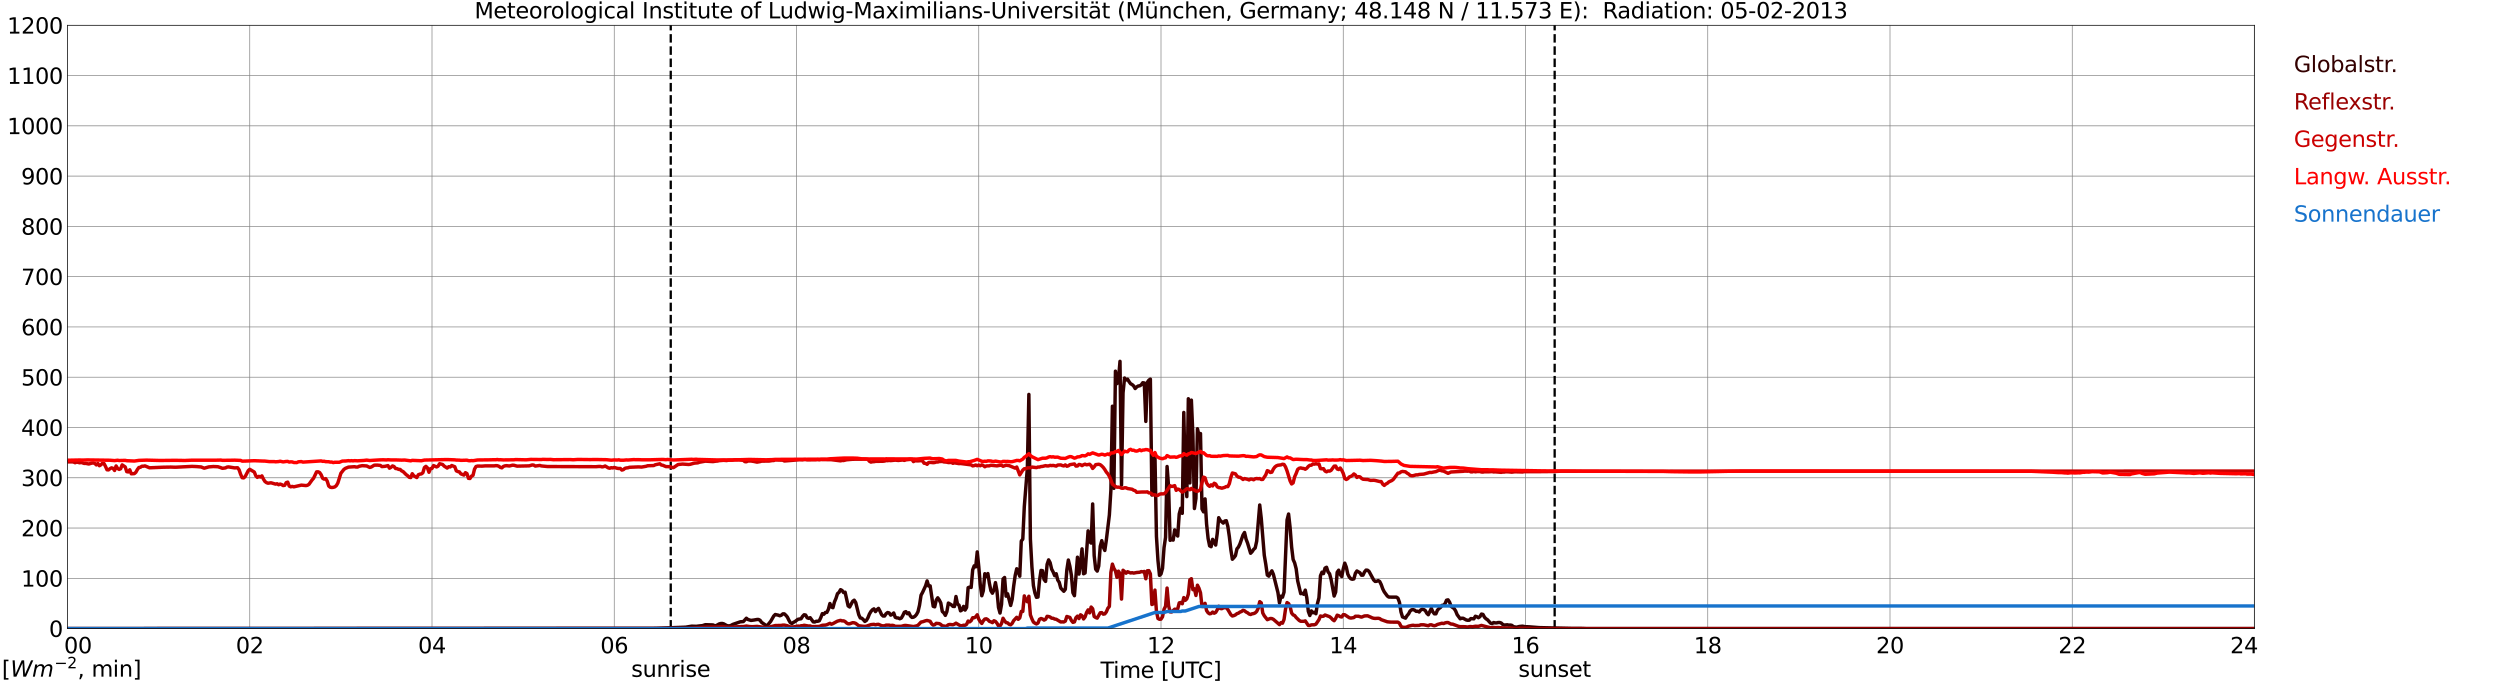 <?xml version="1.0" encoding="utf-8" standalone="no"?>
<!DOCTYPE svg PUBLIC "-//W3C//DTD SVG 1.1//EN"
  "http://www.w3.org/Graphics/SVG/1.1/DTD/svg11.dtd">
<svg xmlns:xlink="http://www.w3.org/1999/xlink" width="1085.4pt" height="296.64pt" viewBox="0 0 1085.4 296.64" xmlns="http://www.w3.org/2000/svg" version="1.1">
 <defs>
  <style type="text/css">*{stroke-linejoin: round; stroke-linecap: butt}</style>
 </defs>
 <g id="figure_1">
  <g id="patch_1">
   <path d="M 0 296.64 
L 1085.4 296.64 
L 1085.4 0 
L 0 0 
z
" style="fill: #ffffff"/>
  </g>
  <g id="axes_1">
   <g id="patch_2">
    <path d="M 29.306 272.909 
L 978.814 272.909 
L 978.814 10.976 
L 29.306 10.976 
z
" style="fill: #ffffff"/>
   </g>
   <g id="patch_3">
    <path d="M 978.814 272.909 
L 978.814 272.909 
L 978.814 10.976 
L 978.814 10.976 
z
" clip-path="url(#p8268fa8fc3)" style="fill: #d3d3d3; opacity: 0.25; stroke: #d3d3d3; stroke-linejoin: miter"/>
   </g>
   <g id="matplotlib.axis_1">
    <g id="xtick_1">
     <g id="line2d_1">
      <path d="M 29.306 272.909 
L 29.306 10.976 
" clip-path="url(#p8268fa8fc3)" style="fill: none; stroke: #808080; stroke-width: 0.3; stroke-linecap: square"/>
     </g>
     <g id="line2d_2"/>
     <g id="text_1">
      <!--    00 -->
      <g transform="translate(18.733 283.627) scale(0.095 -0.095)">
       <defs>
        <path id="DejaVuSans-20" transform="scale(0.016)"/>
        <path id="DejaVuSans-30" d="M 2034 4250 
Q 1547 4250 1301 3770 
Q 1056 3291 1056 2328 
Q 1056 1369 1301 889 
Q 1547 409 2034 409 
Q 2525 409 2770 889 
Q 3016 1369 3016 2328 
Q 3016 3291 2770 3770 
Q 2525 4250 2034 4250 
z
M 2034 4750 
Q 2819 4750 3233 4129 
Q 3647 3509 3647 2328 
Q 3647 1150 3233 529 
Q 2819 -91 2034 -91 
Q 1250 -91 836 529 
Q 422 1150 422 2328 
Q 422 3509 836 4129 
Q 1250 4750 2034 4750 
z
" transform="scale(0.016)"/>
       </defs>
       <use xlink:href="#DejaVuSans-20"/>
       <use xlink:href="#DejaVuSans-20" transform="translate(31.787 0)"/>
       <use xlink:href="#DejaVuSans-20" transform="translate(63.574 0)"/>
       <use xlink:href="#DejaVuSans-30" transform="translate(95.361 0)"/>
       <use xlink:href="#DejaVuSans-30" transform="translate(158.984 0)"/>
      </g>
     </g>
    </g>
    <g id="xtick_2">
     <g id="line2d_3">
      <path d="M 108.431 272.909 
L 108.431 10.976 
" clip-path="url(#p8268fa8fc3)" style="fill: none; stroke: #808080; stroke-width: 0.3; stroke-linecap: square"/>
     </g>
     <g id="line2d_4"/>
     <g id="text_2">
      <!-- 02 -->
      <g transform="translate(102.387 283.627) scale(0.095 -0.095)">
       <defs>
        <path id="DejaVuSans-32" d="M 1228 531 
L 3431 531 
L 3431 0 
L 469 0 
L 469 531 
Q 828 903 1448 1529 
Q 2069 2156 2228 2338 
Q 2531 2678 2651 2914 
Q 2772 3150 2772 3378 
Q 2772 3750 2511 3984 
Q 2250 4219 1831 4219 
Q 1534 4219 1204 4116 
Q 875 4013 500 3803 
L 500 4441 
Q 881 4594 1212 4672 
Q 1544 4750 1819 4750 
Q 2544 4750 2975 4387 
Q 3406 4025 3406 3419 
Q 3406 3131 3298 2873 
Q 3191 2616 2906 2266 
Q 2828 2175 2409 1742 
Q 1991 1309 1228 531 
z
" transform="scale(0.016)"/>
       </defs>
       <use xlink:href="#DejaVuSans-30"/>
       <use xlink:href="#DejaVuSans-32" transform="translate(63.623 0)"/>
      </g>
     </g>
    </g>
    <g id="xtick_3">
     <g id="line2d_5">
      <path d="M 187.557 272.909 
L 187.557 10.976 
" clip-path="url(#p8268fa8fc3)" style="fill: none; stroke: #808080; stroke-width: 0.3; stroke-linecap: square"/>
     </g>
     <g id="line2d_6"/>
     <g id="text_3">
      <!-- 04 -->
      <g transform="translate(181.513 283.627) scale(0.095 -0.095)">
       <defs>
        <path id="DejaVuSans-34" d="M 2419 4116 
L 825 1625 
L 2419 1625 
L 2419 4116 
z
M 2253 4666 
L 3047 4666 
L 3047 1625 
L 3713 1625 
L 3713 1100 
L 3047 1100 
L 3047 0 
L 2419 0 
L 2419 1100 
L 313 1100 
L 313 1709 
L 2253 4666 
z
" transform="scale(0.016)"/>
       </defs>
       <use xlink:href="#DejaVuSans-30"/>
       <use xlink:href="#DejaVuSans-34" transform="translate(63.623 0)"/>
      </g>
     </g>
    </g>
    <g id="xtick_4">
     <g id="line2d_7">
      <path d="M 266.683 272.909 
L 266.683 10.976 
" clip-path="url(#p8268fa8fc3)" style="fill: none; stroke: #808080; stroke-width: 0.3; stroke-linecap: square"/>
     </g>
     <g id="line2d_8"/>
     <g id="text_4">
      <!-- 06 -->
      <g transform="translate(260.638 283.627) scale(0.095 -0.095)">
       <defs>
        <path id="DejaVuSans-36" d="M 2113 2584 
Q 1688 2584 1439 2293 
Q 1191 2003 1191 1497 
Q 1191 994 1439 701 
Q 1688 409 2113 409 
Q 2538 409 2786 701 
Q 3034 994 3034 1497 
Q 3034 2003 2786 2293 
Q 2538 2584 2113 2584 
z
M 3366 4563 
L 3366 3988 
Q 3128 4100 2886 4159 
Q 2644 4219 2406 4219 
Q 1781 4219 1451 3797 
Q 1122 3375 1075 2522 
Q 1259 2794 1537 2939 
Q 1816 3084 2150 3084 
Q 2853 3084 3261 2657 
Q 3669 2231 3669 1497 
Q 3669 778 3244 343 
Q 2819 -91 2113 -91 
Q 1303 -91 875 529 
Q 447 1150 447 2328 
Q 447 3434 972 4092 
Q 1497 4750 2381 4750 
Q 2619 4750 2861 4703 
Q 3103 4656 3366 4563 
z
" transform="scale(0.016)"/>
       </defs>
       <use xlink:href="#DejaVuSans-30"/>
       <use xlink:href="#DejaVuSans-36" transform="translate(63.623 0)"/>
      </g>
     </g>
    </g>
    <g id="xtick_5">
     <g id="line2d_9">
      <path d="M 345.808 272.909 
L 345.808 10.976 
" clip-path="url(#p8268fa8fc3)" style="fill: none; stroke: #808080; stroke-width: 0.3; stroke-linecap: square"/>
     </g>
     <g id="line2d_10"/>
     <g id="text_5">
      <!-- 08 -->
      <g transform="translate(339.764 283.627) scale(0.095 -0.095)">
       <defs>
        <path id="DejaVuSans-38" d="M 2034 2216 
Q 1584 2216 1326 1975 
Q 1069 1734 1069 1313 
Q 1069 891 1326 650 
Q 1584 409 2034 409 
Q 2484 409 2743 651 
Q 3003 894 3003 1313 
Q 3003 1734 2745 1975 
Q 2488 2216 2034 2216 
z
M 1403 2484 
Q 997 2584 770 2862 
Q 544 3141 544 3541 
Q 544 4100 942 4425 
Q 1341 4750 2034 4750 
Q 2731 4750 3128 4425 
Q 3525 4100 3525 3541 
Q 3525 3141 3298 2862 
Q 3072 2584 2669 2484 
Q 3125 2378 3379 2068 
Q 3634 1759 3634 1313 
Q 3634 634 3220 271 
Q 2806 -91 2034 -91 
Q 1263 -91 848 271 
Q 434 634 434 1313 
Q 434 1759 690 2068 
Q 947 2378 1403 2484 
z
M 1172 3481 
Q 1172 3119 1398 2916 
Q 1625 2713 2034 2713 
Q 2441 2713 2670 2916 
Q 2900 3119 2900 3481 
Q 2900 3844 2670 4047 
Q 2441 4250 2034 4250 
Q 1625 4250 1398 4047 
Q 1172 3844 1172 3481 
z
" transform="scale(0.016)"/>
       </defs>
       <use xlink:href="#DejaVuSans-30"/>
       <use xlink:href="#DejaVuSans-38" transform="translate(63.623 0)"/>
      </g>
     </g>
    </g>
    <g id="xtick_6">
     <g id="line2d_11">
      <path d="M 424.934 272.909 
L 424.934 10.976 
" clip-path="url(#p8268fa8fc3)" style="fill: none; stroke: #808080; stroke-width: 0.3; stroke-linecap: square"/>
     </g>
     <g id="line2d_12"/>
     <g id="text_6">
      <!-- 10 -->
      <g transform="translate(418.89 283.627) scale(0.095 -0.095)">
       <defs>
        <path id="DejaVuSans-31" d="M 794 531 
L 1825 531 
L 1825 4091 
L 703 3866 
L 703 4441 
L 1819 4666 
L 2450 4666 
L 2450 531 
L 3481 531 
L 3481 0 
L 794 0 
L 794 531 
z
" transform="scale(0.016)"/>
       </defs>
       <use xlink:href="#DejaVuSans-31"/>
       <use xlink:href="#DejaVuSans-30" transform="translate(63.623 0)"/>
      </g>
     </g>
    </g>
    <g id="xtick_7">
     <g id="line2d_13">
      <path d="M 504.06 272.909 
L 504.06 10.976 
" clip-path="url(#p8268fa8fc3)" style="fill: none; stroke: #808080; stroke-width: 0.3; stroke-linecap: square"/>
     </g>
     <g id="line2d_14"/>
     <g id="text_7">
      <!-- 12 -->
      <g transform="translate(498.015 283.627) scale(0.095 -0.095)">
       <use xlink:href="#DejaVuSans-31"/>
       <use xlink:href="#DejaVuSans-32" transform="translate(63.623 0)"/>
      </g>
     </g>
    </g>
    <g id="xtick_8">
     <g id="line2d_15">
      <path d="M 583.185 272.909 
L 583.185 10.976 
" clip-path="url(#p8268fa8fc3)" style="fill: none; stroke: #808080; stroke-width: 0.3; stroke-linecap: square"/>
     </g>
     <g id="line2d_16"/>
     <g id="text_8">
      <!-- 14 -->
      <g transform="translate(577.141 283.627) scale(0.095 -0.095)">
       <use xlink:href="#DejaVuSans-31"/>
       <use xlink:href="#DejaVuSans-34" transform="translate(63.623 0)"/>
      </g>
     </g>
    </g>
    <g id="xtick_9">
     <g id="line2d_17">
      <path d="M 662.311 272.909 
L 662.311 10.976 
" clip-path="url(#p8268fa8fc3)" style="fill: none; stroke: #808080; stroke-width: 0.3; stroke-linecap: square"/>
     </g>
     <g id="line2d_18"/>
     <g id="text_9">
      <!-- 16 -->
      <g transform="translate(656.267 283.627) scale(0.095 -0.095)">
       <use xlink:href="#DejaVuSans-31"/>
       <use xlink:href="#DejaVuSans-36" transform="translate(63.623 0)"/>
      </g>
     </g>
    </g>
    <g id="xtick_10">
     <g id="line2d_19">
      <path d="M 741.437 272.909 
L 741.437 10.976 
" clip-path="url(#p8268fa8fc3)" style="fill: none; stroke: #808080; stroke-width: 0.3; stroke-linecap: square"/>
     </g>
     <g id="line2d_20"/>
     <g id="text_10">
      <!-- 18 -->
      <g transform="translate(735.392 283.627) scale(0.095 -0.095)">
       <use xlink:href="#DejaVuSans-31"/>
       <use xlink:href="#DejaVuSans-38" transform="translate(63.623 0)"/>
      </g>
     </g>
    </g>
    <g id="xtick_11">
     <g id="line2d_21">
      <path d="M 820.562 272.909 
L 820.562 10.976 
" clip-path="url(#p8268fa8fc3)" style="fill: none; stroke: #808080; stroke-width: 0.3; stroke-linecap: square"/>
     </g>
     <g id="line2d_22"/>
     <g id="text_11">
      <!-- 20 -->
      <g transform="translate(814.518 283.627) scale(0.095 -0.095)">
       <use xlink:href="#DejaVuSans-32"/>
       <use xlink:href="#DejaVuSans-30" transform="translate(63.623 0)"/>
      </g>
     </g>
    </g>
    <g id="xtick_12">
     <g id="line2d_23">
      <path d="M 899.688 272.909 
L 899.688 10.976 
" clip-path="url(#p8268fa8fc3)" style="fill: none; stroke: #808080; stroke-width: 0.3; stroke-linecap: square"/>
     </g>
     <g id="line2d_24"/>
     <g id="text_12">
      <!-- 22 -->
      <g transform="translate(893.644 283.627) scale(0.095 -0.095)">
       <use xlink:href="#DejaVuSans-32"/>
       <use xlink:href="#DejaVuSans-32" transform="translate(63.623 0)"/>
      </g>
     </g>
    </g>
    <g id="xtick_13">
     <g id="line2d_25">
      <path d="M 978.814 272.909 
L 978.814 10.976 
" clip-path="url(#p8268fa8fc3)" style="fill: none; stroke: #808080; stroke-width: 0.3; stroke-linecap: square"/>
     </g>
     <g id="line2d_26"/>
     <g id="text_13">
      <!-- 24    -->
      <g transform="translate(968.241 283.627) scale(0.095 -0.095)">
       <use xlink:href="#DejaVuSans-32"/>
       <use xlink:href="#DejaVuSans-34" transform="translate(63.623 0)"/>
       <use xlink:href="#DejaVuSans-20" transform="translate(127.246 0)"/>
       <use xlink:href="#DejaVuSans-20" transform="translate(159.033 0)"/>
       <use xlink:href="#DejaVuSans-20" transform="translate(190.82 0)"/>
      </g>
     </g>
    </g>
    <g id="text_14">
     <!-- Time [UTC] -->
     <g transform="translate(477.806 294.322) scale(0.095 -0.095)">
      <defs>
       <path id="DejaVuSans-54" d="M -19 4666 
L 3928 4666 
L 3928 4134 
L 2272 4134 
L 2272 0 
L 1638 0 
L 1638 4134 
L -19 4134 
L -19 4666 
z
" transform="scale(0.016)"/>
       <path id="DejaVuSans-69" d="M 603 3500 
L 1178 3500 
L 1178 0 
L 603 0 
L 603 3500 
z
M 603 4863 
L 1178 4863 
L 1178 4134 
L 603 4134 
L 603 4863 
z
" transform="scale(0.016)"/>
       <path id="DejaVuSans-6d" d="M 3328 2828 
Q 3544 3216 3844 3400 
Q 4144 3584 4550 3584 
Q 5097 3584 5394 3201 
Q 5691 2819 5691 2113 
L 5691 0 
L 5113 0 
L 5113 2094 
Q 5113 2597 4934 2840 
Q 4756 3084 4391 3084 
Q 3944 3084 3684 2787 
Q 3425 2491 3425 1978 
L 3425 0 
L 2847 0 
L 2847 2094 
Q 2847 2600 2669 2842 
Q 2491 3084 2119 3084 
Q 1678 3084 1418 2786 
Q 1159 2488 1159 1978 
L 1159 0 
L 581 0 
L 581 3500 
L 1159 3500 
L 1159 2956 
Q 1356 3278 1631 3431 
Q 1906 3584 2284 3584 
Q 2666 3584 2933 3390 
Q 3200 3197 3328 2828 
z
" transform="scale(0.016)"/>
       <path id="DejaVuSans-65" d="M 3597 1894 
L 3597 1613 
L 953 1613 
Q 991 1019 1311 708 
Q 1631 397 2203 397 
Q 2534 397 2845 478 
Q 3156 559 3463 722 
L 3463 178 
Q 3153 47 2828 -22 
Q 2503 -91 2169 -91 
Q 1331 -91 842 396 
Q 353 884 353 1716 
Q 353 2575 817 3079 
Q 1281 3584 2069 3584 
Q 2775 3584 3186 3129 
Q 3597 2675 3597 1894 
z
M 3022 2063 
Q 3016 2534 2758 2815 
Q 2500 3097 2075 3097 
Q 1594 3097 1305 2825 
Q 1016 2553 972 2059 
L 3022 2063 
z
" transform="scale(0.016)"/>
       <path id="DejaVuSans-5b" d="M 550 4863 
L 1875 4863 
L 1875 4416 
L 1125 4416 
L 1125 -397 
L 1875 -397 
L 1875 -844 
L 550 -844 
L 550 4863 
z
" transform="scale(0.016)"/>
       <path id="DejaVuSans-55" d="M 556 4666 
L 1191 4666 
L 1191 1831 
Q 1191 1081 1462 751 
Q 1734 422 2344 422 
Q 2950 422 3222 751 
Q 3494 1081 3494 1831 
L 3494 4666 
L 4128 4666 
L 4128 1753 
Q 4128 841 3676 375 
Q 3225 -91 2344 -91 
Q 1459 -91 1007 375 
Q 556 841 556 1753 
L 556 4666 
z
" transform="scale(0.016)"/>
       <path id="DejaVuSans-43" d="M 4122 4306 
L 4122 3641 
Q 3803 3938 3442 4084 
Q 3081 4231 2675 4231 
Q 1875 4231 1450 3742 
Q 1025 3253 1025 2328 
Q 1025 1406 1450 917 
Q 1875 428 2675 428 
Q 3081 428 3442 575 
Q 3803 722 4122 1019 
L 4122 359 
Q 3791 134 3420 21 
Q 3050 -91 2638 -91 
Q 1578 -91 968 557 
Q 359 1206 359 2328 
Q 359 3453 968 4101 
Q 1578 4750 2638 4750 
Q 3056 4750 3426 4639 
Q 3797 4528 4122 4306 
z
" transform="scale(0.016)"/>
       <path id="DejaVuSans-5d" d="M 1947 4863 
L 1947 -844 
L 622 -844 
L 622 -397 
L 1369 -397 
L 1369 4416 
L 622 4416 
L 622 4863 
L 1947 4863 
z
" transform="scale(0.016)"/>
      </defs>
      <use xlink:href="#DejaVuSans-54"/>
      <use xlink:href="#DejaVuSans-69" transform="translate(57.959 0)"/>
      <use xlink:href="#DejaVuSans-6d" transform="translate(85.742 0)"/>
      <use xlink:href="#DejaVuSans-65" transform="translate(183.154 0)"/>
      <use xlink:href="#DejaVuSans-20" transform="translate(244.678 0)"/>
      <use xlink:href="#DejaVuSans-5b" transform="translate(276.465 0)"/>
      <use xlink:href="#DejaVuSans-55" transform="translate(315.479 0)"/>
      <use xlink:href="#DejaVuSans-54" transform="translate(388.672 0)"/>
      <use xlink:href="#DejaVuSans-43" transform="translate(443.881 0)"/>
      <use xlink:href="#DejaVuSans-5d" transform="translate(513.705 0)"/>
     </g>
    </g>
   </g>
   <g id="matplotlib.axis_2">
    <g id="ytick_1">
     <g id="line2d_27">
      <path d="M 29.306 272.909 
L 978.814 272.909 
" clip-path="url(#p8268fa8fc3)" style="fill: none; stroke: #808080; stroke-width: 0.3; stroke-linecap: square"/>
     </g>
     <g id="line2d_28"/>
     <g id="text_15">
      <!-- 0 -->
      <g transform="translate(21.261 276.518) scale(0.095 -0.095)">
       <use xlink:href="#DejaVuSans-30"/>
      </g>
     </g>
    </g>
    <g id="ytick_2">
     <g id="line2d_29">
      <path d="M 29.306 251.081 
L 978.814 251.081 
" clip-path="url(#p8268fa8fc3)" style="fill: none; stroke: #808080; stroke-width: 0.3; stroke-linecap: square"/>
     </g>
     <g id="line2d_30"/>
     <g id="text_16">
      <!-- 100 -->
      <g transform="translate(9.173 254.69) scale(0.095 -0.095)">
       <use xlink:href="#DejaVuSans-31"/>
       <use xlink:href="#DejaVuSans-30" transform="translate(63.623 0)"/>
       <use xlink:href="#DejaVuSans-30" transform="translate(127.246 0)"/>
      </g>
     </g>
    </g>
    <g id="ytick_3">
     <g id="line2d_31">
      <path d="M 29.306 229.253 
L 978.814 229.253 
" clip-path="url(#p8268fa8fc3)" style="fill: none; stroke: #808080; stroke-width: 0.3; stroke-linecap: square"/>
     </g>
     <g id="line2d_32"/>
     <g id="text_17">
      <!-- 200 -->
      <g transform="translate(9.173 232.863) scale(0.095 -0.095)">
       <use xlink:href="#DejaVuSans-32"/>
       <use xlink:href="#DejaVuSans-30" transform="translate(63.623 0)"/>
       <use xlink:href="#DejaVuSans-30" transform="translate(127.246 0)"/>
      </g>
     </g>
    </g>
    <g id="ytick_4">
     <g id="line2d_33">
      <path d="M 29.306 207.426 
L 978.814 207.426 
" clip-path="url(#p8268fa8fc3)" style="fill: none; stroke: #808080; stroke-width: 0.3; stroke-linecap: square"/>
     </g>
     <g id="line2d_34"/>
     <g id="text_18">
      <!-- 300 -->
      <g transform="translate(9.173 211.035) scale(0.095 -0.095)">
       <defs>
        <path id="DejaVuSans-33" d="M 2597 2516 
Q 3050 2419 3304 2112 
Q 3559 1806 3559 1356 
Q 3559 666 3084 287 
Q 2609 -91 1734 -91 
Q 1441 -91 1130 -33 
Q 819 25 488 141 
L 488 750 
Q 750 597 1062 519 
Q 1375 441 1716 441 
Q 2309 441 2620 675 
Q 2931 909 2931 1356 
Q 2931 1769 2642 2001 
Q 2353 2234 1838 2234 
L 1294 2234 
L 1294 2753 
L 1863 2753 
Q 2328 2753 2575 2939 
Q 2822 3125 2822 3475 
Q 2822 3834 2567 4026 
Q 2313 4219 1838 4219 
Q 1578 4219 1281 4162 
Q 984 4106 628 3988 
L 628 4550 
Q 988 4650 1302 4700 
Q 1616 4750 1894 4750 
Q 2613 4750 3031 4423 
Q 3450 4097 3450 3541 
Q 3450 3153 3228 2886 
Q 3006 2619 2597 2516 
z
" transform="scale(0.016)"/>
       </defs>
       <use xlink:href="#DejaVuSans-33"/>
       <use xlink:href="#DejaVuSans-30" transform="translate(63.623 0)"/>
       <use xlink:href="#DejaVuSans-30" transform="translate(127.246 0)"/>
      </g>
     </g>
    </g>
    <g id="ytick_5">
     <g id="line2d_35">
      <path d="M 29.306 185.598 
L 978.814 185.598 
" clip-path="url(#p8268fa8fc3)" style="fill: none; stroke: #808080; stroke-width: 0.3; stroke-linecap: square"/>
     </g>
     <g id="line2d_36"/>
     <g id="text_19">
      <!-- 400 -->
      <g transform="translate(9.173 189.207) scale(0.095 -0.095)">
       <use xlink:href="#DejaVuSans-34"/>
       <use xlink:href="#DejaVuSans-30" transform="translate(63.623 0)"/>
       <use xlink:href="#DejaVuSans-30" transform="translate(127.246 0)"/>
      </g>
     </g>
    </g>
    <g id="ytick_6">
     <g id="line2d_37">
      <path d="M 29.306 163.77 
L 978.814 163.77 
" clip-path="url(#p8268fa8fc3)" style="fill: none; stroke: #808080; stroke-width: 0.3; stroke-linecap: square"/>
     </g>
     <g id="line2d_38"/>
     <g id="text_20">
      <!-- 500 -->
      <g transform="translate(9.173 167.379) scale(0.095 -0.095)">
       <defs>
        <path id="DejaVuSans-35" d="M 691 4666 
L 3169 4666 
L 3169 4134 
L 1269 4134 
L 1269 2991 
Q 1406 3038 1543 3061 
Q 1681 3084 1819 3084 
Q 2600 3084 3056 2656 
Q 3513 2228 3513 1497 
Q 3513 744 3044 326 
Q 2575 -91 1722 -91 
Q 1428 -91 1123 -41 
Q 819 9 494 109 
L 494 744 
Q 775 591 1075 516 
Q 1375 441 1709 441 
Q 2250 441 2565 725 
Q 2881 1009 2881 1497 
Q 2881 1984 2565 2268 
Q 2250 2553 1709 2553 
Q 1456 2553 1204 2497 
Q 953 2441 691 2322 
L 691 4666 
z
" transform="scale(0.016)"/>
       </defs>
       <use xlink:href="#DejaVuSans-35"/>
       <use xlink:href="#DejaVuSans-30" transform="translate(63.623 0)"/>
       <use xlink:href="#DejaVuSans-30" transform="translate(127.246 0)"/>
      </g>
     </g>
    </g>
    <g id="ytick_7">
     <g id="line2d_39">
      <path d="M 29.306 141.942 
L 978.814 141.942 
" clip-path="url(#p8268fa8fc3)" style="fill: none; stroke: #808080; stroke-width: 0.3; stroke-linecap: square"/>
     </g>
     <g id="line2d_40"/>
     <g id="text_21">
      <!-- 600 -->
      <g transform="translate(9.173 145.551) scale(0.095 -0.095)">
       <use xlink:href="#DejaVuSans-36"/>
       <use xlink:href="#DejaVuSans-30" transform="translate(63.623 0)"/>
       <use xlink:href="#DejaVuSans-30" transform="translate(127.246 0)"/>
      </g>
     </g>
    </g>
    <g id="ytick_8">
     <g id="line2d_41">
      <path d="M 29.306 120.114 
L 978.814 120.114 
" clip-path="url(#p8268fa8fc3)" style="fill: none; stroke: #808080; stroke-width: 0.3; stroke-linecap: square"/>
     </g>
     <g id="line2d_42"/>
     <g id="text_22">
      <!-- 700 -->
      <g transform="translate(9.173 123.724) scale(0.095 -0.095)">
       <defs>
        <path id="DejaVuSans-37" d="M 525 4666 
L 3525 4666 
L 3525 4397 
L 1831 0 
L 1172 0 
L 2766 4134 
L 525 4134 
L 525 4666 
z
" transform="scale(0.016)"/>
       </defs>
       <use xlink:href="#DejaVuSans-37"/>
       <use xlink:href="#DejaVuSans-30" transform="translate(63.623 0)"/>
       <use xlink:href="#DejaVuSans-30" transform="translate(127.246 0)"/>
      </g>
     </g>
    </g>
    <g id="ytick_9">
     <g id="line2d_43">
      <path d="M 29.306 98.287 
L 978.814 98.287 
" clip-path="url(#p8268fa8fc3)" style="fill: none; stroke: #808080; stroke-width: 0.3; stroke-linecap: square"/>
     </g>
     <g id="line2d_44"/>
     <g id="text_23">
      <!-- 800 -->
      <g transform="translate(9.173 101.896) scale(0.095 -0.095)">
       <use xlink:href="#DejaVuSans-38"/>
       <use xlink:href="#DejaVuSans-30" transform="translate(63.623 0)"/>
       <use xlink:href="#DejaVuSans-30" transform="translate(127.246 0)"/>
      </g>
     </g>
    </g>
    <g id="ytick_10">
     <g id="line2d_45">
      <path d="M 29.306 76.459 
L 978.814 76.459 
" clip-path="url(#p8268fa8fc3)" style="fill: none; stroke: #808080; stroke-width: 0.3; stroke-linecap: square"/>
     </g>
     <g id="line2d_46"/>
     <g id="text_24">
      <!-- 900 -->
      <g transform="translate(9.173 80.068) scale(0.095 -0.095)">
       <defs>
        <path id="DejaVuSans-39" d="M 703 97 
L 703 672 
Q 941 559 1184 500 
Q 1428 441 1663 441 
Q 2288 441 2617 861 
Q 2947 1281 2994 2138 
Q 2813 1869 2534 1725 
Q 2256 1581 1919 1581 
Q 1219 1581 811 2004 
Q 403 2428 403 3163 
Q 403 3881 828 4315 
Q 1253 4750 1959 4750 
Q 2769 4750 3195 4129 
Q 3622 3509 3622 2328 
Q 3622 1225 3098 567 
Q 2575 -91 1691 -91 
Q 1453 -91 1209 -44 
Q 966 3 703 97 
z
M 1959 2075 
Q 2384 2075 2632 2365 
Q 2881 2656 2881 3163 
Q 2881 3666 2632 3958 
Q 2384 4250 1959 4250 
Q 1534 4250 1286 3958 
Q 1038 3666 1038 3163 
Q 1038 2656 1286 2365 
Q 1534 2075 1959 2075 
z
" transform="scale(0.016)"/>
       </defs>
       <use xlink:href="#DejaVuSans-39"/>
       <use xlink:href="#DejaVuSans-30" transform="translate(63.623 0)"/>
       <use xlink:href="#DejaVuSans-30" transform="translate(127.246 0)"/>
      </g>
     </g>
    </g>
    <g id="ytick_11">
     <g id="line2d_47">
      <path d="M 29.306 54.631 
L 978.814 54.631 
" clip-path="url(#p8268fa8fc3)" style="fill: none; stroke: #808080; stroke-width: 0.3; stroke-linecap: square"/>
     </g>
     <g id="line2d_48"/>
     <g id="text_25">
      <!-- 1000 -->
      <g transform="translate(3.128 58.24) scale(0.095 -0.095)">
       <use xlink:href="#DejaVuSans-31"/>
       <use xlink:href="#DejaVuSans-30" transform="translate(63.623 0)"/>
       <use xlink:href="#DejaVuSans-30" transform="translate(127.246 0)"/>
       <use xlink:href="#DejaVuSans-30" transform="translate(190.869 0)"/>
      </g>
     </g>
    </g>
    <g id="ytick_12">
     <g id="line2d_49">
      <path d="M 29.306 32.803 
L 978.814 32.803 
" clip-path="url(#p8268fa8fc3)" style="fill: none; stroke: #808080; stroke-width: 0.3; stroke-linecap: square"/>
     </g>
     <g id="line2d_50"/>
     <g id="text_26">
      <!-- 1100 -->
      <g transform="translate(3.128 36.413) scale(0.095 -0.095)">
       <use xlink:href="#DejaVuSans-31"/>
       <use xlink:href="#DejaVuSans-31" transform="translate(63.623 0)"/>
       <use xlink:href="#DejaVuSans-30" transform="translate(127.246 0)"/>
       <use xlink:href="#DejaVuSans-30" transform="translate(190.869 0)"/>
      </g>
     </g>
    </g>
    <g id="ytick_13">
     <g id="line2d_51">
      <path d="M 29.306 10.976 
L 978.814 10.976 
" clip-path="url(#p8268fa8fc3)" style="fill: none; stroke: #808080; stroke-width: 0.3; stroke-linecap: square"/>
     </g>
     <g id="line2d_52"/>
     <g id="text_27">
      <!-- 1200 -->
      <g transform="translate(3.128 14.585) scale(0.095 -0.095)">
       <use xlink:href="#DejaVuSans-31"/>
       <use xlink:href="#DejaVuSans-32" transform="translate(63.623 0)"/>
       <use xlink:href="#DejaVuSans-30" transform="translate(127.246 0)"/>
       <use xlink:href="#DejaVuSans-30" transform="translate(190.869 0)"/>
      </g>
     </g>
    </g>
   </g>
   <g id="line2d_53">
    <path d="M 291.212 272.909 
L 291.212 10.976 
" clip-path="url(#p8268fa8fc3)" style="fill: none; stroke-dasharray: 3.7,1.6; stroke-dashoffset: 0; stroke: #000000"/>
   </g>
   <g id="line2d_54">
    <path d="M 674.971 272.909 
L 674.971 10.976 
" clip-path="url(#p8268fa8fc3)" style="fill: none; stroke-dasharray: 3.7,1.6; stroke-dashoffset: 0; stroke: #000000"/>
   </g>
   <g id="line2d_55">
    <path d="M 29.306 272.909 
L 284.486 272.808 
L 297.674 272.291 
L 300.311 271.861 
L 302.289 271.924 
L 304.267 271.689 
L 304.927 271.645 
L 306.246 271.215 
L 309.543 271.322 
L 310.202 271.623 
L 310.861 271.667 
L 312.18 270.914 
L 312.839 270.719 
L 313.499 270.676 
L 314.158 270.826 
L 315.477 271.56 
L 316.136 271.73 
L 316.796 271.71 
L 317.455 271.494 
L 318.114 271.106 
L 321.411 269.966 
L 322.73 269.857 
L 324.049 268.417 
L 324.708 268.954 
L 326.027 269.364 
L 327.346 269.192 
L 328.665 268.954 
L 329.324 268.954 
L 329.983 269.298 
L 330.643 270.202 
L 332.621 271.579 
L 333.28 271.387 
L 334.599 269.772 
L 335.918 267.469 
L 336.577 266.801 
L 337.896 267.081 
L 338.555 267.341 
L 339.215 267.103 
L 339.874 266.522 
L 340.533 266.522 
L 341.193 267.124 
L 341.852 267.921 
L 342.512 269.298 
L 343.171 270.396 
L 343.83 270.698 
L 344.49 270.202 
L 345.149 269.857 
L 346.468 268.868 
L 347.787 268.631 
L 348.446 267.598 
L 349.105 266.908 
L 349.765 267.017 
L 350.424 268.201 
L 351.083 268.458 
L 351.743 268.179 
L 353.062 269.988 
L 353.721 270.052 
L 354.38 269.728 
L 355.04 269.728 
L 355.699 269.515 
L 356.359 268.135 
L 357.018 266.415 
L 357.677 266.673 
L 358.337 265.92 
L 358.996 265.876 
L 359.655 264.52 
L 360.315 262.023 
L 360.974 263.551 
L 361.634 263.831 
L 362.293 261.334 
L 362.952 259.784 
L 363.612 257.717 
L 364.271 257.202 
L 364.93 256.016 
L 365.59 256.361 
L 366.249 257.265 
L 366.909 257.114 
L 368.227 263.056 
L 368.887 263.529 
L 370.206 261.054 
L 370.865 260.58 
L 371.524 261.613 
L 372.843 266.887 
L 373.502 268.286 
L 374.162 268.417 
L 374.821 269.019 
L 375.481 269.794 
L 376.14 269.364 
L 376.799 268.266 
L 377.459 266.607 
L 378.118 265.487 
L 378.777 264.734 
L 379.437 264.348 
L 380.096 265.531 
L 380.756 264.671 
L 381.415 264.132 
L 382.074 265.359 
L 382.734 266.823 
L 383.393 267.447 
L 384.053 267.447 
L 384.712 266.435 
L 385.371 265.941 
L 386.031 266.112 
L 386.69 267.059 
L 387.349 266.758 
L 388.009 266.133 
L 388.668 267.984 
L 389.328 268.266 
L 389.987 268.308 
L 390.646 268.631 
L 391.306 268.351 
L 391.965 267.231 
L 392.624 265.832 
L 393.284 265.553 
L 393.943 266.457 
L 394.603 266.048 
L 395.262 267.426 
L 395.921 268.05 
L 396.581 267.965 
L 397.24 267.554 
L 397.899 266.801 
L 398.559 265.575 
L 399.218 262.755 
L 399.878 258.406 
L 400.537 257.202 
L 401.856 254.338 
L 402.515 252.207 
L 403.175 254.423 
L 403.834 254.36 
L 405.153 263.228 
L 405.812 263.464 
L 406.471 260.559 
L 407.131 259.548 
L 407.79 260.474 
L 408.45 261.764 
L 409.109 265.487 
L 409.768 266.07 
L 410.428 267.168 
L 411.087 265.553 
L 411.746 261.829 
L 413.065 262.604 
L 413.725 263.272 
L 414.384 263.313 
L 415.043 258.987 
L 415.703 262.259 
L 416.362 262.733 
L 417.022 265.208 
L 417.681 264.8 
L 418.34 263.272 
L 419 264.863 
L 419.659 263.746 
L 420.318 255.156 
L 420.978 254.877 
L 421.637 255.047 
L 422.297 247.427 
L 422.956 245.663 
L 423.615 246.115 
L 424.275 239.613 
L 424.934 245.921 
L 425.593 253.779 
L 426.253 258.642 
L 426.912 256.49 
L 427.572 249.086 
L 428.231 250.269 
L 428.89 249.02 
L 429.55 253.24 
L 430.209 256.468 
L 430.869 257.544 
L 431.528 256.145 
L 432.187 252.96 
L 432.847 256.619 
L 433.506 263.724 
L 434.165 266.155 
L 434.825 262.388 
L 435.484 251.367 
L 436.144 250.721 
L 436.803 258.836 
L 437.462 257.804 
L 438.781 262.861 
L 439.44 260.214 
L 440.1 254.445 
L 440.759 249.817 
L 441.419 246.932 
L 442.078 248.331 
L 442.737 250.162 
L 443.397 234.9 
L 444.056 234.06 
L 444.716 219.874 
L 446.034 203.32 
L 446.694 171.246 
L 447.353 234.06 
L 448.012 246.093 
L 448.672 254.272 
L 449.331 257.481 
L 449.991 259.332 
L 450.65 259.203 
L 451.309 252.076 
L 451.969 247.665 
L 452.628 247.772 
L 453.287 251.603 
L 453.947 252.421 
L 454.606 245.039 
L 455.266 243.079 
L 455.925 244.306 
L 456.584 247.104 
L 457.244 248.353 
L 457.903 249.924 
L 458.563 249.086 
L 459.222 251.819 
L 459.881 252.832 
L 460.541 255.329 
L 461.859 256.706 
L 462.519 255.844 
L 463.178 247.427 
L 463.838 243.144 
L 464.497 245.877 
L 465.156 249.795 
L 465.816 257.352 
L 466.475 258.62 
L 467.794 241.918 
L 468.453 249.237 
L 469.113 244.587 
L 469.772 238.301 
L 470.431 249.108 
L 471.091 248.763 
L 472.409 230.487 
L 473.069 235.136 
L 473.728 235.782 
L 474.388 218.798 
L 475.047 241.206 
L 475.706 247.126 
L 476.366 247.944 
L 477.025 245.749 
L 477.685 237.159 
L 478.344 234.728 
L 479.003 237.504 
L 479.663 238.988 
L 480.322 234.49 
L 481.641 223.598 
L 482.3 212.922 
L 482.96 176.369 
L 483.619 212.016 
L 484.278 161.151 
L 484.938 166.553 
L 485.597 164.724 
L 486.256 156.888 
L 486.916 210.617 
L 487.575 170.556 
L 488.235 164.121 
L 488.894 164.981 
L 489.553 164.615 
L 490.213 165.734 
L 490.872 166.619 
L 491.532 166.961 
L 492.191 167.566 
L 492.85 168.683 
L 493.51 167.996 
L 494.169 167.585 
L 494.828 167.5 
L 495.488 167.07 
L 496.147 166.165 
L 496.807 166.274 
L 497.466 182.957 
L 498.125 165.994 
L 498.785 165.069 
L 499.444 164.595 
L 500.103 214.923 
L 500.763 212.361 
L 501.422 197.055 
L 502.082 232.896 
L 502.741 243.317 
L 503.4 249.795 
L 504.06 249.215 
L 504.719 246.739 
L 505.379 237.74 
L 506.038 233.307 
L 506.697 202.545 
L 507.357 211.306 
L 508.016 234.599 
L 508.675 234.254 
L 509.335 234.49 
L 509.994 230.057 
L 510.654 231.929 
L 511.313 232.726 
L 511.972 223.146 
L 512.632 220.671 
L 513.291 222.866 
L 513.95 179.082 
L 514.61 207.991 
L 515.269 215.611 
L 515.929 173.119 
L 516.588 209.669 
L 517.247 173.721 
L 517.907 188.94 
L 518.566 220.778 
L 519.226 216.429 
L 519.885 186.141 
L 520.544 188.94 
L 521.204 188.23 
L 521.863 220.994 
L 522.522 222.22 
L 523.182 216.602 
L 523.841 227.431 
L 524.501 233.737 
L 525.16 236.987 
L 525.819 237.354 
L 526.479 234.167 
L 527.797 236.642 
L 528.457 231.713 
L 529.116 224.761 
L 529.776 225.966 
L 531.094 227.108 
L 531.754 226.202 
L 532.413 226.073 
L 533.073 228.507 
L 533.732 232.984 
L 534.391 238.709 
L 535.051 242.8 
L 535.71 242.11 
L 536.369 241.25 
L 537.029 238.301 
L 537.688 237.504 
L 538.348 236.105 
L 539.666 232.272 
L 540.326 231.196 
L 540.985 234.06 
L 541.644 235.782 
L 542.963 240.196 
L 543.623 239.506 
L 544.282 238.515 
L 544.941 237.934 
L 545.601 234.963 
L 546.919 219.25 
L 547.579 224.975 
L 548.898 241.077 
L 549.557 245.017 
L 550.216 249.667 
L 550.876 250.14 
L 551.535 248.826 
L 552.195 247.837 
L 552.854 249.365 
L 554.832 257.287 
L 555.491 261.764 
L 556.151 258.836 
L 556.81 259.266 
L 557.47 257.092 
L 558.788 225.772 
L 559.448 223.168 
L 560.107 229.022 
L 560.766 237.482 
L 561.426 242.907 
L 562.085 244.393 
L 562.745 246.953 
L 563.404 252.207 
L 564.723 257.739 
L 565.382 257.588 
L 566.042 258.018 
L 566.701 256.211 
L 567.36 259.548 
L 568.02 265.424 
L 568.679 267.231 
L 569.338 265.23 
L 569.998 266.048 
L 570.657 265.81 
L 571.317 266.457 
L 571.976 262.087 
L 572.635 259.526 
L 573.295 249.968 
L 573.954 248.418 
L 574.613 249.02 
L 575.273 246.652 
L 575.932 246.288 
L 576.592 248.289 
L 577.251 249.108 
L 577.91 251.561 
L 579.229 258.773 
L 579.889 257.051 
L 580.548 248.462 
L 581.207 247.556 
L 581.867 249.429 
L 582.526 250.313 
L 583.185 246.975 
L 583.845 244.5 
L 584.504 246.222 
L 585.164 249.278 
L 585.823 250.548 
L 586.482 251.282 
L 587.142 251.496 
L 587.801 251.323 
L 588.46 248.892 
L 589.12 247.901 
L 590.439 248.676 
L 591.098 249.732 
L 591.757 249.71 
L 592.417 248.331 
L 593.076 247.514 
L 593.736 247.556 
L 594.395 248.117 
L 596.373 251.775 
L 597.032 252.421 
L 597.692 252.38 
L 598.351 252.076 
L 599.011 252.465 
L 599.67 253.799 
L 600.329 255.652 
L 600.989 256.964 
L 602.307 258.751 
L 602.967 259.225 
L 604.286 259.245 
L 605.604 259.245 
L 606.264 259.245 
L 606.923 259.699 
L 607.582 261.484 
L 608.242 265.638 
L 608.901 267.834 
L 610.22 268.373 
L 610.879 267.297 
L 611.539 266.544 
L 612.198 265.295 
L 612.858 264.756 
L 613.517 264.671 
L 614.176 264.907 
L 614.836 265.424 
L 615.495 265.359 
L 616.154 265.703 
L 616.814 264.843 
L 617.473 264.499 
L 618.133 264.649 
L 618.792 265.057 
L 619.451 266.243 
L 620.111 266.887 
L 621.429 264.154 
L 622.089 265.638 
L 622.748 266.5 
L 623.408 266.5 
L 624.067 264.929 
L 624.726 264.219 
L 625.386 263.746 
L 626.045 262.84 
L 626.705 262.755 
L 627.364 262.13 
L 628.023 260.58 
L 628.683 260.43 
L 629.342 261.421 
L 630.001 263.25 
L 631.32 264.197 
L 631.98 265.252 
L 632.639 266.867 
L 633.958 268.652 
L 634.617 268.395 
L 635.276 268.438 
L 636.595 269.17 
L 637.255 269.298 
L 637.914 269.255 
L 638.573 268.567 
L 639.892 268.674 
L 640.552 267.554 
L 641.211 267.771 
L 641.87 268.179 
L 642.53 267.727 
L 643.189 266.607 
L 643.848 266.758 
L 644.508 267.984 
L 645.167 268.652 
L 645.827 269.082 
L 647.145 270.547 
L 647.805 270.763 
L 648.464 270.289 
L 649.123 270.44 
L 649.783 270.44 
L 650.442 270.268 
L 651.102 270.268 
L 651.761 270.482 
L 652.42 271.106 
L 653.08 271.387 
L 654.399 271.256 
L 655.058 271.407 
L 655.717 271.366 
L 656.377 271.494 
L 657.036 272.053 
L 658.355 272.313 
L 659.674 271.99 
L 660.992 271.861 
L 662.311 272.097 
L 663.63 272.119 
L 668.246 272.485 
L 682.752 272.828 
L 685.389 272.808 
L 687.368 272.85 
L 688.686 272.909 
L 978.154 272.909 
L 978.154 272.909 
" clip-path="url(#p8268fa8fc3)" style="fill: none; stroke: #330000; stroke-width: 1.5; stroke-linecap: square"/>
   </g>
   <g id="line2d_56">
    <path d="M 29.306 272.909 
L 298.333 272.819 
L 300.971 272.669 
L 303.608 272.496 
L 306.905 272.239 
L 308.224 272.239 
L 308.883 272.173 
L 310.202 272.217 
L 311.521 272.154 
L 312.839 272.088 
L 313.499 272.023 
L 315.477 272.239 
L 316.136 272.324 
L 322.071 272.023 
L 322.73 272.044 
L 324.049 271.809 
L 325.368 272.023 
L 326.686 272.088 
L 328.665 271.959 
L 332.621 272.474 
L 333.94 272.261 
L 336.577 271.593 
L 339.215 271.529 
L 339.874 271.398 
L 340.533 271.398 
L 341.852 271.68 
L 342.512 272.001 
L 343.171 272.195 
L 344.49 272.173 
L 346.468 271.809 
L 347.127 271.894 
L 347.787 271.68 
L 348.446 271.658 
L 349.105 271.464 
L 351.083 271.809 
L 351.743 271.765 
L 352.402 272.066 
L 355.699 271.981 
L 357.018 271.464 
L 358.337 271.398 
L 358.996 271.226 
L 360.315 270.623 
L 360.974 271.012 
L 361.634 270.752 
L 362.952 270.021 
L 363.612 269.676 
L 364.93 269.333 
L 365.59 269.569 
L 366.249 269.547 
L 366.909 269.849 
L 367.568 270.473 
L 368.227 270.84 
L 368.887 270.818 
L 370.206 270.344 
L 370.865 270.41 
L 371.524 270.645 
L 372.843 271.68 
L 374.821 271.916 
L 375.481 271.959 
L 376.14 271.872 
L 378.118 271.184 
L 379.437 271.056 
L 380.096 271.27 
L 380.756 271.097 
L 381.415 271.056 
L 382.734 271.636 
L 383.393 271.721 
L 384.053 271.68 
L 384.712 271.398 
L 386.031 271.398 
L 386.69 271.593 
L 387.349 271.486 
L 388.009 271.593 
L 388.668 271.937 
L 391.306 271.916 
L 392.624 271.571 
L 393.284 271.549 
L 396.581 272.023 
L 397.899 271.743 
L 398.559 271.464 
L 399.878 270.065 
L 400.537 269.958 
L 401.856 269.504 
L 402.515 269.375 
L 403.834 269.742 
L 404.493 270.84 
L 405.153 271.398 
L 405.812 271.226 
L 406.471 270.623 
L 407.79 270.752 
L 408.45 271.119 
L 409.109 271.743 
L 409.768 271.765 
L 410.428 271.959 
L 411.087 271.743 
L 411.746 271.226 
L 412.406 271.119 
L 413.725 271.248 
L 414.384 270.99 
L 415.043 270.56 
L 416.362 271.335 
L 417.022 271.68 
L 417.681 271.658 
L 418.34 271.442 
L 419 271.486 
L 419.659 271.056 
L 420.318 269.635 
L 420.978 269.999 
L 421.637 269.462 
L 422.297 268.192 
L 422.956 268.214 
L 423.615 267.803 
L 424.275 266.921 
L 424.934 268.816 
L 425.593 269.914 
L 426.253 270.667 
L 426.912 269.525 
L 427.572 268.772 
L 428.231 268.665 
L 428.89 269.052 
L 429.55 269.763 
L 430.209 269.977 
L 430.869 270.322 
L 431.528 269.504 
L 432.187 269.785 
L 432.847 270.582 
L 433.506 271.743 
L 434.165 271.765 
L 434.825 270.711 
L 435.484 268.428 
L 436.144 269.525 
L 436.803 270.322 
L 437.462 270.41 
L 438.122 271.056 
L 438.781 271.27 
L 439.44 270.645 
L 440.1 269.44 
L 441.419 268.019 
L 442.078 268.882 
L 442.737 268.277 
L 443.397 265.457 
L 444.056 265.457 
L 444.716 258.721 
L 445.375 260.635 
L 446.034 261.259 
L 446.694 258.871 
L 447.353 266.965 
L 448.012 268.687 
L 448.672 270.086 
L 449.331 270.56 
L 449.991 270.883 
L 450.65 270.516 
L 451.309 268.882 
L 451.969 268.537 
L 452.628 268.751 
L 453.287 269.224 
L 453.947 268.901 
L 454.606 267.589 
L 455.266 267.675 
L 455.925 267.891 
L 456.584 268.408 
L 457.244 268.428 
L 457.903 268.772 
L 458.563 268.86 
L 460.541 270.043 
L 461.2 269.977 
L 461.859 270.043 
L 462.519 269.656 
L 463.178 267.653 
L 464.497 268.063 
L 465.156 269.397 
L 465.816 270.193 
L 466.475 269.999 
L 467.134 268.17 
L 467.794 267.502 
L 468.453 268.559 
L 469.113 266.921 
L 469.772 267.33 
L 470.431 268.729 
L 471.091 267.869 
L 471.75 265.911 
L 472.409 264.791 
L 473.069 266.081 
L 473.728 263.564 
L 474.388 264.296 
L 475.047 267.653 
L 475.706 268.105 
L 476.366 268.364 
L 477.685 266.04 
L 478.344 265.974 
L 479.003 266.642 
L 479.663 266.513 
L 480.322 265.673 
L 480.981 264.079 
L 481.641 263.305 
L 482.3 248.538 
L 482.96 244.921 
L 483.619 246.794 
L 484.278 247.87 
L 484.938 250.668 
L 485.597 247.979 
L 486.256 249.012 
L 486.916 260.098 
L 487.575 247.591 
L 488.235 248.13 
L 488.894 248.861 
L 489.553 248.215 
L 490.872 248.774 
L 491.532 248.645 
L 492.191 248.818 
L 493.51 248.56 
L 494.828 248.453 
L 495.488 248.15 
L 496.147 248.281 
L 496.807 248.108 
L 497.466 251.271 
L 498.125 247.807 
L 498.785 247.741 
L 499.444 249.119 
L 500.103 262.445 
L 500.763 262.122 
L 501.422 256.202 
L 502.082 265.457 
L 502.741 268.515 
L 503.4 268.882 
L 504.06 268.794 
L 504.719 267.762 
L 505.379 264.512 
L 506.038 263.219 
L 506.697 255.318 
L 507.357 262.96 
L 508.016 265.651 
L 508.675 265.695 
L 509.994 264.49 
L 510.654 264.553 
L 511.313 264.339 
L 511.972 261.755 
L 512.632 261.582 
L 513.291 262.122 
L 513.95 259.452 
L 514.61 260.635 
L 515.269 259.991 
L 515.929 257.987 
L 516.588 251.725 
L 517.247 251.251 
L 517.907 256.008 
L 518.566 255.621 
L 519.226 258.526 
L 519.885 254.069 
L 520.544 255.383 
L 521.204 257.363 
L 521.863 263.305 
L 522.522 263.305 
L 523.182 261.949 
L 523.841 265.07 
L 524.501 266.04 
L 525.16 266.491 
L 525.819 266.363 
L 526.479 265.738 
L 527.138 266.232 
L 527.797 265.889 
L 528.457 264.769 
L 529.116 263.219 
L 529.776 264.167 
L 530.435 264.274 
L 531.094 263.929 
L 531.754 263.778 
L 532.413 263.844 
L 533.073 264.64 
L 534.391 266.878 
L 535.051 267.439 
L 535.71 267.266 
L 536.369 266.965 
L 537.029 266.426 
L 537.688 266.212 
L 538.348 265.738 
L 539.007 265.5 
L 539.666 264.963 
L 540.326 265.177 
L 540.985 265.717 
L 541.644 266.04 
L 542.304 266.577 
L 542.963 266.793 
L 543.623 266.491 
L 544.282 266.384 
L 544.941 266.103 
L 545.601 265.457 
L 546.26 264.101 
L 546.919 261.218 
L 547.579 261.733 
L 548.238 266.125 
L 548.898 267.351 
L 550.216 269.032 
L 551.535 268.515 
L 552.195 268.559 
L 552.854 268.882 
L 555.491 271.184 
L 556.151 270.322 
L 556.81 270.56 
L 557.47 268.967 
L 558.129 264.403 
L 558.788 261.626 
L 559.448 262.056 
L 560.107 263.305 
L 560.766 266.147 
L 561.426 266.965 
L 562.085 267.244 
L 562.745 268.105 
L 564.063 269.375 
L 564.723 269.742 
L 566.042 269.742 
L 566.701 269.569 
L 568.02 271.549 
L 568.679 271.571 
L 569.338 271.291 
L 570.657 271.248 
L 571.317 270.99 
L 572.635 269.052 
L 573.295 267.439 
L 573.954 267.611 
L 574.613 267.524 
L 575.273 267.009 
L 577.251 267.74 
L 577.91 268.277 
L 578.57 269.01 
L 579.229 269.484 
L 579.889 268.515 
L 580.548 267.094 
L 581.207 267.31 
L 581.867 267.74 
L 582.526 267.869 
L 583.185 266.856 
L 583.845 266.9 
L 585.823 268.192 
L 586.482 268.342 
L 587.801 268.126 
L 588.46 267.546 
L 589.779 267.546 
L 591.098 267.934 
L 592.417 267.417 
L 593.736 267.351 
L 595.054 267.912 
L 595.714 268.235 
L 596.373 268.428 
L 597.032 268.493 
L 598.351 268.428 
L 599.011 268.559 
L 599.67 269.032 
L 602.307 269.958 
L 603.626 270.086 
L 606.923 270.108 
L 607.582 270.582 
L 608.242 271.894 
L 608.901 272.324 
L 610.22 272.367 
L 610.879 272.173 
L 611.539 271.85 
L 612.858 271.549 
L 613.517 271.464 
L 614.176 271.593 
L 616.154 271.529 
L 616.814 271.27 
L 618.133 271.27 
L 620.111 271.68 
L 620.77 271.291 
L 621.429 271.248 
L 622.089 271.529 
L 622.748 271.68 
L 623.408 271.486 
L 624.067 271.119 
L 626.045 270.582 
L 626.705 270.733 
L 627.364 270.451 
L 628.023 270.3 
L 628.683 270.281 
L 630.001 270.946 
L 630.661 270.968 
L 631.98 271.464 
L 633.298 271.959 
L 633.958 272.066 
L 635.936 272.088 
L 637.255 272.239 
L 637.914 272.066 
L 638.573 272.023 
L 639.233 272.132 
L 640.552 271.894 
L 641.87 271.937 
L 643.189 271.529 
L 645.827 272.217 
L 647.145 272.518 
L 647.805 272.518 
L 648.464 272.389 
L 649.123 272.496 
L 650.442 272.433 
L 651.761 272.54 
L 653.08 272.669 
L 655.058 272.647 
L 656.377 272.669 
L 658.355 272.909 
L 659.674 272.712 
L 664.289 272.778 
L 664.949 272.909 
L 978.154 272.909 
L 978.154 272.909 
" clip-path="url(#p8268fa8fc3)" style="fill: none; stroke: #990000; stroke-width: 1.5; stroke-linecap: square"/>
   </g>
   <g id="line2d_57">
    <path d="M 29.306 200.545 
L 31.284 200.519 
L 31.943 200.593 
L 32.603 200.897 
L 33.262 200.65 
L 33.921 200.735 
L 34.581 200.938 
L 35.24 200.762 
L 36.559 201.207 
L 37.218 201.17 
L 38.537 201.451 
L 39.856 201.067 
L 40.515 200.993 
L 41.175 201.222 
L 41.834 201.842 
L 42.493 201.22 
L 43.153 202.198 
L 43.812 201.805 
L 44.472 201.13 
L 45.131 201.22 
L 45.79 202.466 
L 46.45 203.951 
L 47.109 204.007 
L 47.768 203.477 
L 48.428 203.121 
L 49.087 203.333 
L 49.747 204.258 
L 50.406 202.3 
L 51.065 203.39 
L 51.725 203.798 
L 52.384 203.503 
L 53.043 201.838 
L 54.362 202.717 
L 55.022 204.769 
L 55.681 204.904 
L 56.34 203.966 
L 57 205.697 
L 58.319 205.633 
L 58.978 205.048 
L 59.637 203.857 
L 60.297 202.979 
L 60.956 202.879 
L 61.615 202.396 
L 62.275 202.416 
L 62.934 202.268 
L 64.912 203.101 
L 70.847 202.846 
L 74.144 202.787 
L 76.122 202.857 
L 83.375 202.486 
L 85.353 202.571 
L 87.331 202.735 
L 88.65 203.278 
L 90.628 202.711 
L 92.606 202.551 
L 94.584 202.63 
L 95.903 203.056 
L 96.563 203.331 
L 97.881 203.147 
L 98.541 202.798 
L 99.2 202.709 
L 101.838 203.136 
L 103.156 203.082 
L 103.816 203.99 
L 104.475 205.943 
L 105.135 207.399 
L 105.794 207.48 
L 106.453 206.895 
L 107.772 204.357 
L 108.431 203.761 
L 110.41 204.948 
L 111.069 206.585 
L 111.728 207.257 
L 112.388 206.825 
L 113.047 207.105 
L 113.707 206.611 
L 114.366 207.986 
L 115.025 209.036 
L 115.685 209.532 
L 116.344 209.792 
L 117.663 209.61 
L 119.641 210.185 
L 120.3 210.03 
L 120.96 210.451 
L 121.619 210.169 
L 122.278 210.39 
L 122.938 210.815 
L 123.597 210.7 
L 124.257 209.556 
L 124.916 209.325 
L 125.575 211.034 
L 126.235 211.359 
L 126.894 211.165 
L 127.553 211.37 
L 130.85 210.621 
L 132.829 210.82 
L 133.488 210.687 
L 134.147 210.267 
L 135.466 208.408 
L 136.125 207.659 
L 137.444 204.878 
L 138.104 204.828 
L 138.763 205.153 
L 139.422 206.096 
L 140.082 207.666 
L 140.741 208.024 
L 141.4 207.803 
L 142.06 208.868 
L 142.719 211.007 
L 143.379 211.544 
L 144.038 211.649 
L 144.697 211.586 
L 145.357 211.389 
L 146.016 210.833 
L 146.676 209.704 
L 147.994 205.47 
L 149.313 203.8 
L 149.972 203.333 
L 151.291 202.798 
L 153.929 202.621 
L 154.588 202.767 
L 155.247 202.772 
L 155.907 202.447 
L 157.226 202.176 
L 159.204 202.298 
L 160.523 202.938 
L 161.182 202.757 
L 162.501 201.96 
L 163.819 201.929 
L 165.138 202.062 
L 165.798 202.578 
L 167.116 202.462 
L 168.435 202.161 
L 169.094 203.263 
L 169.754 202.896 
L 170.413 202.289 
L 171.073 202.547 
L 171.732 203.4 
L 172.391 203.47 
L 173.051 203.785 
L 173.71 203.809 
L 174.37 204.439 
L 175.029 204.756 
L 176.348 206.085 
L 177.007 206.555 
L 177.666 207.223 
L 178.326 207.334 
L 178.985 205.675 
L 179.645 206.57 
L 180.963 207.327 
L 181.623 206.107 
L 182.282 205.856 
L 182.941 205.76 
L 183.601 205.243 
L 184.26 202.99 
L 184.92 202.477 
L 185.579 203.128 
L 186.238 205.04 
L 186.898 203.466 
L 187.557 203.355 
L 188.217 202.141 
L 189.535 202.724 
L 190.195 202.41 
L 190.854 201.327 
L 192.173 201.656 
L 192.832 202.346 
L 194.151 203.206 
L 194.81 202.628 
L 195.47 202.719 
L 196.129 202.11 
L 197.448 202.641 
L 198.107 204.411 
L 198.767 204.725 
L 199.426 204.867 
L 200.085 205.723 
L 201.404 206.262 
L 202.063 205.223 
L 202.723 205.603 
L 203.382 207.672 
L 204.042 207.738 
L 204.701 206.71 
L 205.36 206.371 
L 206.02 203.656 
L 206.679 202.523 
L 207.339 202.348 
L 209.317 202.37 
L 210.635 202.265 
L 214.592 202.255 
L 215.251 202.165 
L 215.91 202.189 
L 216.57 202.427 
L 217.229 202.905 
L 217.889 203.112 
L 218.548 202.497 
L 219.207 202.261 
L 219.867 202.174 
L 221.186 202.313 
L 222.504 201.958 
L 223.164 202.006 
L 224.482 202.377 
L 229.757 202.255 
L 231.076 201.859 
L 231.736 201.936 
L 232.395 202.346 
L 234.373 202.073 
L 235.033 202.289 
L 237.67 202.545 
L 258.77 202.626 
L 260.089 202.508 
L 260.748 202.525 
L 261.408 202.711 
L 262.067 202.602 
L 262.726 202.318 
L 264.045 203.112 
L 264.705 203.302 
L 265.364 203.045 
L 266.023 203.16 
L 266.683 202.951 
L 268.002 203.326 
L 268.661 203.411 
L 269.32 203.383 
L 269.98 204.086 
L 270.639 203.9 
L 271.298 203.348 
L 271.958 203.16 
L 272.617 203.101 
L 273.277 202.877 
L 277.233 202.706 
L 278.552 202.783 
L 280.53 202.438 
L 281.189 202.209 
L 283.827 202.126 
L 284.486 201.779 
L 286.464 201.357 
L 287.124 201.883 
L 287.783 202.008 
L 289.102 202.575 
L 291.08 202.621 
L 291.739 202.962 
L 292.399 203.018 
L 294.377 201.678 
L 296.355 201.48 
L 298.992 201.659 
L 299.652 201.58 
L 300.971 201.202 
L 301.63 201.054 
L 302.949 200.956 
L 303.608 200.698 
L 306.246 200.216 
L 309.543 200.414 
L 310.861 200.211 
L 311.521 200.177 
L 312.18 200.004 
L 314.158 199.849 
L 315.477 199.952 
L 316.136 199.816 
L 317.455 199.792 
L 318.114 199.784 
L 318.774 199.664 
L 320.093 199.661 
L 320.752 199.629 
L 322.73 199.856 
L 323.39 200.443 
L 324.049 200.484 
L 324.708 200.161 
L 326.027 200.142 
L 327.346 200.353 
L 328.665 200.644 
L 329.983 200.41 
L 330.643 200.214 
L 333.94 200.17 
L 335.258 199.956 
L 335.918 199.947 
L 336.577 199.685 
L 338.555 199.757 
L 339.874 199.795 
L 340.533 200.146 
L 347.127 199.609 
L 348.446 199.661 
L 349.105 199.53 
L 349.765 199.53 
L 350.424 199.666 
L 354.38 199.613 
L 355.04 199.537 
L 355.699 199.653 
L 356.359 199.522 
L 360.974 199.587 
L 364.93 200.08 
L 365.59 199.921 
L 366.249 199.939 
L 367.568 199.618 
L 370.206 199.389 
L 376.14 199.338 
L 376.799 199.432 
L 377.459 200.253 
L 378.118 200.626 
L 378.777 200.467 
L 379.437 200.445 
L 380.096 200.312 
L 383.393 200.253 
L 384.053 200.17 
L 384.712 199.974 
L 385.371 199.998 
L 386.031 199.904 
L 386.69 199.982 
L 388.668 199.773 
L 389.987 199.912 
L 391.965 199.712 
L 392.624 199.897 
L 393.284 199.648 
L 394.603 199.498 
L 395.921 199.441 
L 396.581 200.406 
L 397.24 200.056 
L 398.559 200.1 
L 399.878 199.993 
L 400.537 200.109 
L 401.196 201.113 
L 401.856 201.185 
L 402.515 201.587 
L 403.175 200.812 
L 403.834 200.742 
L 405.153 200.877 
L 405.812 200.81 
L 406.471 200.589 
L 407.131 200.596 
L 407.79 200.399 
L 409.109 200.327 
L 409.768 200.543 
L 411.087 200.657 
L 411.746 200.836 
L 413.065 200.772 
L 413.725 201.15 
L 414.384 200.949 
L 416.362 201.292 
L 417.022 201.231 
L 421.637 201.827 
L 422.297 202.276 
L 422.956 202.15 
L 423.615 201.892 
L 424.275 202.209 
L 424.934 201.907 
L 425.593 202.211 
L 426.253 201.831 
L 426.912 202.11 
L 427.572 202.647 
L 428.231 202.287 
L 429.55 202.241 
L 430.209 202.001 
L 432.847 202.263 
L 434.165 202.017 
L 434.825 201.99 
L 435.484 202.438 
L 436.803 201.977 
L 438.122 202.163 
L 440.759 203.25 
L 441.419 202.761 
L 442.737 206.194 
L 444.056 204.108 
L 444.716 203.507 
L 445.375 203.497 
L 446.034 203.136 
L 447.353 203.084 
L 448.012 202.776 
L 449.991 203.023 
L 450.65 202.765 
L 451.309 202.776 
L 451.969 202.558 
L 452.628 202.497 
L 453.947 202.165 
L 454.606 202.307 
L 455.266 202.274 
L 455.925 202.047 
L 456.584 202.148 
L 457.244 202.06 
L 458.563 202.357 
L 459.222 201.907 
L 460.541 201.838 
L 461.2 202.13 
L 461.859 202.281 
L 462.519 201.844 
L 463.178 202.423 
L 463.838 202.235 
L 464.497 201.742 
L 466.475 201.432 
L 467.134 202.355 
L 467.794 202.3 
L 468.453 201.646 
L 469.113 201.757 
L 469.772 202.158 
L 470.431 201.763 
L 471.091 201.521 
L 471.75 201.82 
L 473.069 201.554 
L 473.728 202.202 
L 474.388 203.379 
L 475.047 202.685 
L 475.706 201.737 
L 477.025 201.558 
L 477.685 201.759 
L 478.344 202.279 
L 479.003 202.949 
L 479.663 203.854 
L 480.322 204.952 
L 480.981 205.716 
L 481.641 206.812 
L 482.3 208.364 
L 482.96 210.224 
L 484.278 211.2 
L 484.938 211.516 
L 485.597 211.499 
L 486.256 211.61 
L 486.916 211.953 
L 487.575 211.99 
L 488.235 211.763 
L 488.894 211.787 
L 489.553 212.103 
L 491.532 212.409 
L 492.191 212.845 
L 492.85 213.042 
L 493.51 213.74 
L 495.488 213.62 
L 496.807 213.594 
L 497.466 213.622 
L 498.125 213.533 
L 498.785 214.011 
L 499.444 214.026 
L 500.763 214.886 
L 501.422 214.814 
L 502.082 215.135 
L 502.741 215.052 
L 503.4 214.583 
L 504.06 214.428 
L 505.379 214.397 
L 506.038 213.88 
L 508.016 210.892 
L 508.675 211.204 
L 509.335 211.079 
L 509.994 210.842 
L 510.654 212.885 
L 511.313 212.33 
L 511.972 212.522 
L 513.291 213.642 
L 513.95 213.306 
L 515.269 212.188 
L 515.929 212.217 
L 516.588 212.623 
L 517.247 212.06 
L 517.907 212.605 
L 518.566 212.741 
L 519.226 213.232 
L 519.885 213.273 
L 520.544 213.009 
L 521.204 212.509 
L 521.863 209.552 
L 522.522 207.148 
L 523.182 207.439 
L 523.841 209.672 
L 524.501 210.656 
L 525.16 211.162 
L 525.819 210.501 
L 526.479 210.977 
L 527.138 209.813 
L 527.797 210.119 
L 528.457 211.337 
L 529.116 211.684 
L 529.776 211.754 
L 530.435 211.968 
L 531.754 211.588 
L 532.413 211.219 
L 533.073 211.269 
L 533.732 209.977 
L 534.391 207.223 
L 535.051 205.363 
L 536.369 205.714 
L 537.029 206.666 
L 537.688 207.159 
L 538.348 207.214 
L 539.007 207.611 
L 539.666 208.17 
L 540.326 207.773 
L 541.644 208.107 
L 542.304 208.373 
L 542.963 207.969 
L 543.623 208.052 
L 544.282 208.296 
L 544.941 207.869 
L 545.601 207.749 
L 546.26 207.856 
L 546.919 207.762 
L 547.579 208.179 
L 548.238 208.133 
L 549.557 206.14 
L 550.216 204.343 
L 550.876 204.612 
L 551.535 205.14 
L 552.195 204.981 
L 552.854 203.625 
L 553.513 202.746 
L 554.173 202.239 
L 554.832 201.99 
L 556.151 201.831 
L 556.81 201.547 
L 557.47 201.656 
L 558.129 202.724 
L 558.788 204.466 
L 560.107 208.779 
L 560.766 210.108 
L 561.426 209.639 
L 562.085 207 
L 562.745 205.555 
L 563.404 203.796 
L 564.063 203.302 
L 564.723 203.145 
L 565.382 203.331 
L 566.042 203.398 
L 566.701 203.717 
L 567.36 203.278 
L 568.02 202.497 
L 568.679 202.006 
L 569.338 201.988 
L 569.998 201.425 
L 570.657 201.519 
L 571.317 201.336 
L 571.976 201.484 
L 572.635 201.427 
L 573.295 203.442 
L 573.954 203.54 
L 574.613 203.473 
L 575.273 204.518 
L 575.932 204.837 
L 576.592 204.459 
L 577.251 204.553 
L 577.91 204.191 
L 579.229 202.388 
L 579.889 202.333 
L 580.548 203.612 
L 581.207 203.848 
L 581.867 203.193 
L 582.526 204.16 
L 583.185 205.529 
L 583.845 207.725 
L 584.504 208.17 
L 585.164 207.812 
L 585.823 207.068 
L 586.482 206.834 
L 587.142 206.452 
L 587.801 205.773 
L 588.46 206.229 
L 589.12 207.29 
L 589.779 206.928 
L 590.439 207.035 
L 591.098 207.657 
L 591.757 208.065 
L 593.076 208.157 
L 593.736 208.165 
L 595.054 208.567 
L 596.373 208.508 
L 597.032 208.587 
L 599.011 209.074 
L 599.67 209.074 
L 600.329 210.209 
L 600.989 210.748 
L 601.648 210.158 
L 602.307 209.831 
L 602.967 209.231 
L 604.286 208.624 
L 604.945 208.102 
L 606.923 205.428 
L 607.582 205.363 
L 608.242 204.867 
L 608.901 204.677 
L 610.22 204.85 
L 610.879 205.4 
L 611.539 205.769 
L 612.198 206.391 
L 612.858 206.552 
L 613.517 206.531 
L 614.836 206.151 
L 615.495 206.173 
L 616.154 205.983 
L 618.133 205.841 
L 620.77 205.092 
L 621.429 205.149 
L 622.748 204.867 
L 623.408 204.769 
L 624.726 204.164 
L 625.386 204.195 
L 626.045 204.437 
L 626.705 204.518 
L 628.683 205.5 
L 630.001 204.918 
L 635.276 204.625 
L 635.936 204.525 
L 637.255 204.573 
L 637.914 204.479 
L 638.573 204.878 
L 639.233 204.865 
L 639.892 204.642 
L 640.552 204.863 
L 641.211 204.732 
L 642.53 204.712 
L 643.189 204.931 
L 643.848 204.961 
L 644.508 204.826 
L 646.486 204.835 
L 647.805 204.734 
L 648.464 204.904 
L 649.123 204.85 
L 651.761 205.072 
L 652.42 204.946 
L 653.08 204.955 
L 653.739 204.824 
L 655.058 204.872 
L 656.377 205.005 
L 657.695 204.828 
L 660.333 204.9 
L 660.992 204.928 
L 661.652 204.795 
L 668.246 204.776 
L 674.18 204.717 
L 678.136 204.566 
L 978.154 204.522 
L 978.154 204.522 
" clip-path="url(#p8268fa8fc3)" style="fill: none; stroke: #cc0000; stroke-width: 1.5; stroke-linecap: square"/>
   </g>
   <g id="line2d_58">
    <path d="M 29.306 199.812 
L 34.581 199.712 
L 35.9 199.753 
L 37.878 199.683 
L 47.768 199.819 
L 49.747 199.976 
L 51.065 199.816 
L 51.725 199.945 
L 54.362 199.875 
L 55.022 200.013 
L 57 200.1 
L 58.319 200.166 
L 60.297 199.88 
L 61.615 199.836 
L 63.594 199.768 
L 69.528 199.923 
L 75.462 199.858 
L 76.781 199.864 
L 78.759 199.891 
L 80.078 199.932 
L 81.397 199.873 
L 83.375 199.795 
L 93.266 199.805 
L 95.903 199.742 
L 96.563 199.864 
L 100.519 199.81 
L 101.838 199.779 
L 104.475 199.895 
L 105.135 200.209 
L 106.453 200.179 
L 110.41 200.019 
L 113.707 200.155 
L 115.025 200.19 
L 116.344 200.34 
L 117.003 200.421 
L 118.982 200.395 
L 119.641 200.497 
L 120.96 200.399 
L 121.619 200.244 
L 122.938 200.545 
L 124.257 200.342 
L 124.916 200.325 
L 125.575 200.615 
L 126.235 200.51 
L 126.894 200.552 
L 127.553 200.801 
L 128.872 200.838 
L 129.532 200.497 
L 130.85 200.395 
L 131.51 200.631 
L 139.422 200.111 
L 140.082 200.303 
L 140.741 200.251 
L 141.4 200.441 
L 142.719 200.46 
L 143.379 200.631 
L 144.038 200.607 
L 144.697 200.842 
L 145.357 200.689 
L 147.335 200.698 
L 148.654 200.172 
L 149.972 200.148 
L 151.291 199.998 
L 151.951 200.085 
L 152.61 200.006 
L 153.269 200.089 
L 153.929 199.995 
L 155.247 200.061 
L 157.885 199.921 
L 159.204 199.757 
L 160.523 199.945 
L 161.841 199.847 
L 165.138 199.65 
L 166.457 199.626 
L 167.776 199.688 
L 168.435 199.598 
L 169.754 199.69 
L 171.732 199.677 
L 174.37 199.768 
L 175.688 199.723 
L 178.326 200.078 
L 178.985 199.864 
L 182.941 200.035 
L 184.26 199.74 
L 193.492 199.533 
L 194.81 199.55 
L 197.448 199.648 
L 198.107 199.74 
L 199.426 199.766 
L 200.085 199.869 
L 202.723 199.79 
L 203.382 199.989 
L 204.042 200.052 
L 204.701 199.952 
L 205.36 200.022 
L 207.339 199.701 
L 212.614 199.637 
L 214.592 199.585 
L 215.251 199.605 
L 215.91 199.498 
L 216.57 199.629 
L 217.229 199.589 
L 218.548 199.677 
L 223.164 199.618 
L 223.823 199.528 
L 228.439 199.635 
L 230.417 199.458 
L 235.033 199.513 
L 235.692 199.43 
L 237.67 199.489 
L 238.989 199.456 
L 240.308 199.589 
L 247.561 199.524 
L 248.88 199.611 
L 250.858 199.471 
L 256.133 199.533 
L 258.77 199.504 
L 263.386 199.587 
L 265.364 199.795 
L 266.683 199.679 
L 268.002 199.731 
L 268.661 199.622 
L 269.32 199.79 
L 270.639 199.812 
L 271.958 199.674 
L 272.617 199.723 
L 275.255 199.526 
L 275.914 199.585 
L 277.233 199.565 
L 278.552 199.618 
L 281.849 199.635 
L 287.783 199.467 
L 289.102 199.583 
L 289.761 199.476 
L 292.399 199.703 
L 300.311 199.399 
L 300.971 199.48 
L 302.289 199.378 
L 302.949 199.471 
L 304.267 199.495 
L 310.861 199.672 
L 318.114 199.677 
L 319.433 199.629 
L 322.071 199.574 
L 325.368 199.471 
L 327.346 199.513 
L 332.621 199.624 
L 335.258 199.548 
L 336.577 199.447 
L 358.996 199.336 
L 360.315 199.183 
L 362.293 199.085 
L 363.612 199.004 
L 366.249 198.884 
L 368.227 198.876 
L 370.206 198.871 
L 372.184 198.939 
L 374.162 199.203 
L 376.14 199.273 
L 377.459 199.262 
L 383.393 199.242 
L 384.053 199.288 
L 384.712 199.199 
L 387.349 199.231 
L 388.668 199.234 
L 393.943 199.24 
L 395.262 199.22 
L 397.899 199.319 
L 401.196 199.004 
L 403.834 198.869 
L 404.493 199.103 
L 405.153 199.155 
L 406.471 199.127 
L 407.79 199.063 
L 409.109 199.295 
L 409.768 199.768 
L 410.428 200.037 
L 411.087 200.054 
L 411.746 199.888 
L 415.043 199.897 
L 416.362 200.194 
L 419.659 200.593 
L 420.318 200.473 
L 420.978 200.469 
L 422.956 199.912 
L 424.275 199.432 
L 426.253 200.259 
L 426.912 200.345 
L 427.572 200.238 
L 428.231 200.307 
L 428.89 200.087 
L 430.209 200.15 
L 430.869 200.331 
L 431.528 200.371 
L 432.187 200.201 
L 434.165 200.552 
L 434.825 200.572 
L 435.484 200.307 
L 436.803 200.342 
L 437.462 200.329 
L 438.781 200.46 
L 439.44 200.432 
L 440.759 200.087 
L 441.419 199.899 
L 442.078 199.904 
L 442.737 200.08 
L 444.056 199.327 
L 444.716 198.555 
L 445.375 198.136 
L 446.694 196.985 
L 447.353 197.789 
L 448.012 198.275 
L 450.65 199.559 
L 452.628 198.924 
L 453.947 198.937 
L 454.606 198.756 
L 455.266 198.422 
L 455.925 198.258 
L 456.584 198.424 
L 457.244 198.315 
L 457.903 198.507 
L 459.222 198.463 
L 460.541 198.954 
L 462.519 199.024 
L 463.838 198.446 
L 464.497 198.232 
L 465.156 198.299 
L 466.475 198.913 
L 467.134 198.716 
L 467.794 198.36 
L 468.453 198.332 
L 469.113 198.162 
L 469.772 197.789 
L 471.091 197.926 
L 471.75 197.603 
L 472.409 197.036 
L 473.069 197.269 
L 474.388 196.619 
L 475.706 197.088 
L 477.025 197.596 
L 478.344 197.197 
L 479.003 197.33 
L 479.663 197.59 
L 480.981 197.084 
L 481.641 197.407 
L 482.3 196.697 
L 483.619 196.588 
L 484.278 196.001 
L 484.938 196.04 
L 485.597 195.569 
L 486.916 197.337 
L 488.235 195.876 
L 488.894 196.073 
L 489.553 196.132 
L 490.213 195.335 
L 490.872 195.069 
L 491.532 195.49 
L 492.191 195.453 
L 492.85 195.778 
L 493.51 195.852 
L 494.169 195.652 
L 494.828 195.278 
L 495.488 195.689 
L 496.147 195.407 
L 496.807 195.361 
L 497.466 195.174 
L 498.125 195.235 
L 498.785 195.455 
L 499.444 195.492 
L 500.103 196.765 
L 500.763 197.686 
L 501.422 196.475 
L 502.082 198.064 
L 503.4 198.869 
L 504.719 199.17 
L 505.379 198.897 
L 506.038 198.747 
L 506.697 197.799 
L 508.016 198.472 
L 509.994 198.378 
L 510.654 198.57 
L 511.313 198.38 
L 511.972 198.057 
L 512.632 197.891 
L 513.291 197.865 
L 513.95 196.946 
L 514.61 197.35 
L 515.269 197.614 
L 515.929 197.062 
L 516.588 196.907 
L 517.247 196.453 
L 519.226 196.913 
L 521.204 195.957 
L 521.863 196.614 
L 522.522 196.557 
L 523.841 197.725 
L 524.501 197.913 
L 525.16 197.837 
L 525.819 198.103 
L 528.457 198.14 
L 529.116 197.95 
L 529.776 198.042 
L 531.094 197.793 
L 533.073 197.708 
L 533.732 197.946 
L 537.688 198.053 
L 539.666 197.817 
L 540.326 197.869 
L 540.985 198.142 
L 541.644 198.096 
L 544.282 198.374 
L 545.601 198.214 
L 546.26 197.76 
L 546.919 197.472 
L 547.579 197.524 
L 548.898 198.243 
L 550.216 198.511 
L 554.832 198.653 
L 557.47 199.096 
L 558.788 198.374 
L 559.448 198.773 
L 560.107 198.79 
L 561.426 199.522 
L 562.745 199.378 
L 566.042 199.546 
L 567.36 199.533 
L 568.679 199.703 
L 569.338 199.707 
L 569.998 199.895 
L 571.317 199.917 
L 573.295 199.803 
L 575.932 199.629 
L 576.592 199.766 
L 577.91 199.736 
L 578.57 199.672 
L 579.229 199.74 
L 580.548 199.736 
L 581.207 199.694 
L 581.867 199.535 
L 582.526 199.703 
L 583.185 199.631 
L 584.504 199.945 
L 590.439 199.803 
L 591.757 199.95 
L 595.054 199.849 
L 597.692 200.017 
L 599.67 200.183 
L 600.989 200.351 
L 604.286 200.314 
L 606.923 200.242 
L 608.242 201.423 
L 609.561 202.071 
L 612.198 202.475 
L 622.748 202.713 
L 623.408 202.746 
L 624.067 202.623 
L 626.045 203.123 
L 626.705 203.248 
L 629.342 202.938 
L 630.661 202.914 
L 631.98 202.942 
L 633.298 203.073 
L 633.958 203.18 
L 635.276 203.206 
L 637.255 203.475 
L 643.189 203.94 
L 645.827 203.924 
L 646.486 203.996 
L 647.805 203.981 
L 651.102 204.114 
L 653.739 204.156 
L 670.224 204.437 
L 682.092 204.505 
L 687.368 204.568 
L 722.315 204.673 
L 724.952 204.76 
L 726.93 204.802 
L 734.843 204.911 
L 737.48 204.911 
L 746.052 204.717 
L 749.349 204.632 
L 756.602 204.501 
L 759.899 204.501 
L 881.885 204.603 
L 891.116 205.016 
L 893.754 205.193 
L 895.072 205.19 
L 896.391 205.321 
L 897.051 205.319 
L 897.71 205.43 
L 899.029 205.254 
L 901.007 205.341 
L 902.326 205.275 
L 902.985 205.297 
L 904.304 205.038 
L 904.963 205.059 
L 905.622 204.95 
L 906.941 204.974 
L 908.26 204.776 
L 911.557 204.863 
L 912.876 205.339 
L 914.854 205.234 
L 916.173 204.994 
L 918.81 205.47 
L 920.129 205.946 
L 924.745 206.035 
L 925.404 205.754 
L 928.701 205.149 
L 929.36 205.212 
L 930.02 205.537 
L 931.338 205.904 
L 935.295 205.71 
L 936.613 205.387 
L 941.888 204.972 
L 948.482 205.297 
L 949.142 205.363 
L 950.46 205.319 
L 952.438 205.537 
L 955.076 205.273 
L 956.395 205.489 
L 959.032 205.249 
L 959.692 205.402 
L 960.351 205.271 
L 963.648 205.511 
L 970.901 205.684 
L 972.22 205.618 
L 972.879 205.747 
L 974.857 205.686 
L 975.517 205.812 
L 977.495 205.836 
L 978.154 205.943 
L 978.154 205.943 
" clip-path="url(#p8268fa8fc3)" style="fill: none; stroke: #ff0000; stroke-width: 1.5; stroke-linecap: square"/>
   </g>
   <g id="line2d_59">
    <path d="M 29.306 272.909 
L 445.375 272.909 
L 446.034 272.691 
L 480.981 272.691 
L 501.422 265.924 
L 505.379 265.924 
L 506.697 265.487 
L 512.632 265.487 
L 513.291 265.269 
L 514.61 265.269 
L 520.544 263.305 
L 545.601 263.305 
L 546.26 263.086 
L 978.154 263.086 
L 978.154 263.086 
" clip-path="url(#p8268fa8fc3)" style="fill: none; stroke: #1773cc; stroke-width: 1.5; stroke-linecap: square"/>
   </g>
   <g id="patch_4">
    <path d="M 29.306 272.909 
L 29.306 10.976 
" style="fill: none; stroke: #000000; stroke-width: 0.3; stroke-linejoin: miter; stroke-linecap: square"/>
   </g>
   <g id="patch_5">
    <path d="M 978.814 272.909 
L 978.814 10.976 
" style="fill: none; stroke: #000000; stroke-width: 0.3; stroke-linejoin: miter; stroke-linecap: square"/>
   </g>
   <g id="patch_6">
    <path d="M 29.306 272.909 
L 978.814 272.909 
" style="fill: none; stroke: #000000; stroke-width: 0.3; stroke-linejoin: miter; stroke-linecap: square"/>
   </g>
   <g id="patch_7">
    <path d="M 29.306 10.976 
L 978.814 10.976 
" style="fill: none; stroke: #000000; stroke-width: 0.3; stroke-linejoin: miter; stroke-linecap: square"/>
   </g>
   <g id="text_28">
    <!-- sunrise -->
    <g transform="translate(274.047 293.863) scale(0.095 -0.095)">
     <defs>
      <path id="DejaVuSans-73" d="M 2834 3397 
L 2834 2853 
Q 2591 2978 2328 3040 
Q 2066 3103 1784 3103 
Q 1356 3103 1142 2972 
Q 928 2841 928 2578 
Q 928 2378 1081 2264 
Q 1234 2150 1697 2047 
L 1894 2003 
Q 2506 1872 2764 1633 
Q 3022 1394 3022 966 
Q 3022 478 2636 193 
Q 2250 -91 1575 -91 
Q 1294 -91 989 -36 
Q 684 19 347 128 
L 347 722 
Q 666 556 975 473 
Q 1284 391 1588 391 
Q 1994 391 2212 530 
Q 2431 669 2431 922 
Q 2431 1156 2273 1281 
Q 2116 1406 1581 1522 
L 1381 1569 
Q 847 1681 609 1914 
Q 372 2147 372 2553 
Q 372 3047 722 3315 
Q 1072 3584 1716 3584 
Q 2034 3584 2315 3537 
Q 2597 3491 2834 3397 
z
" transform="scale(0.016)"/>
      <path id="DejaVuSans-75" d="M 544 1381 
L 544 3500 
L 1119 3500 
L 1119 1403 
Q 1119 906 1312 657 
Q 1506 409 1894 409 
Q 2359 409 2629 706 
Q 2900 1003 2900 1516 
L 2900 3500 
L 3475 3500 
L 3475 0 
L 2900 0 
L 2900 538 
Q 2691 219 2414 64 
Q 2138 -91 1772 -91 
Q 1169 -91 856 284 
Q 544 659 544 1381 
z
M 1991 3584 
L 1991 3584 
z
" transform="scale(0.016)"/>
      <path id="DejaVuSans-6e" d="M 3513 2113 
L 3513 0 
L 2938 0 
L 2938 2094 
Q 2938 2591 2744 2837 
Q 2550 3084 2163 3084 
Q 1697 3084 1428 2787 
Q 1159 2491 1159 1978 
L 1159 0 
L 581 0 
L 581 3500 
L 1159 3500 
L 1159 2956 
Q 1366 3272 1645 3428 
Q 1925 3584 2291 3584 
Q 2894 3584 3203 3211 
Q 3513 2838 3513 2113 
z
" transform="scale(0.016)"/>
      <path id="DejaVuSans-72" d="M 2631 2963 
Q 2534 3019 2420 3045 
Q 2306 3072 2169 3072 
Q 1681 3072 1420 2755 
Q 1159 2438 1159 1844 
L 1159 0 
L 581 0 
L 581 3500 
L 1159 3500 
L 1159 2956 
Q 1341 3275 1631 3429 
Q 1922 3584 2338 3584 
Q 2397 3584 2469 3576 
Q 2541 3569 2628 3553 
L 2631 2963 
z
" transform="scale(0.016)"/>
     </defs>
     <use xlink:href="#DejaVuSans-73"/>
     <use xlink:href="#DejaVuSans-75" transform="translate(52.1 0)"/>
     <use xlink:href="#DejaVuSans-6e" transform="translate(115.479 0)"/>
     <use xlink:href="#DejaVuSans-72" transform="translate(178.857 0)"/>
     <use xlink:href="#DejaVuSans-69" transform="translate(219.971 0)"/>
     <use xlink:href="#DejaVuSans-73" transform="translate(247.754 0)"/>
     <use xlink:href="#DejaVuSans-65" transform="translate(299.854 0)"/>
    </g>
   </g>
   <g id="text_29">
    <!-- sunset -->
    <g transform="translate(659.217 293.863) scale(0.095 -0.095)">
     <defs>
      <path id="DejaVuSans-74" d="M 1172 4494 
L 1172 3500 
L 2356 3500 
L 2356 3053 
L 1172 3053 
L 1172 1153 
Q 1172 725 1289 603 
Q 1406 481 1766 481 
L 2356 481 
L 2356 0 
L 1766 0 
Q 1100 0 847 248 
Q 594 497 594 1153 
L 594 3053 
L 172 3053 
L 172 3500 
L 594 3500 
L 594 4494 
L 1172 4494 
z
" transform="scale(0.016)"/>
     </defs>
     <use xlink:href="#DejaVuSans-73"/>
     <use xlink:href="#DejaVuSans-75" transform="translate(52.1 0)"/>
     <use xlink:href="#DejaVuSans-6e" transform="translate(115.479 0)"/>
     <use xlink:href="#DejaVuSans-73" transform="translate(178.857 0)"/>
     <use xlink:href="#DejaVuSans-65" transform="translate(230.957 0)"/>
     <use xlink:href="#DejaVuSans-74" transform="translate(292.48 0)"/>
    </g>
   </g>
   <g id="text_30">
    <!-- [$Wm^{-2}$, min] -->
    <g transform="translate(0.821 293.863) scale(0.095 -0.095)">
     <defs>
      <path id="DejaVuSans-Oblique-57" d="M 616 4666 
L 1228 4666 
L 1453 697 
L 3213 4666 
L 3916 4666 
L 4147 697 
L 5888 4666 
L 6528 4666 
L 4453 0 
L 3659 0 
L 3444 3891 
L 1697 0 
L 903 0 
L 616 4666 
z
" transform="scale(0.016)"/>
      <path id="DejaVuSans-Oblique-6d" d="M 5747 2113 
L 5338 0 
L 4763 0 
L 5166 2094 
Q 5191 2228 5203 2325 
Q 5216 2422 5216 2491 
Q 5216 2772 5059 2928 
Q 4903 3084 4622 3084 
Q 4203 3084 3875 2770 
Q 3547 2456 3450 1953 
L 3066 0 
L 2491 0 
L 2900 2094 
Q 2925 2209 2937 2307 
Q 2950 2406 2950 2484 
Q 2950 2769 2794 2926 
Q 2638 3084 2363 3084 
Q 1938 3084 1609 2770 
Q 1281 2456 1184 1953 
L 800 0 
L 225 0 
L 909 3500 
L 1484 3500 
L 1375 2956 
Q 1609 3263 1923 3423 
Q 2238 3584 2597 3584 
Q 2978 3584 3223 3384 
Q 3469 3184 3519 2828 
Q 3781 3197 4126 3390 
Q 4472 3584 4856 3584 
Q 5306 3584 5551 3325 
Q 5797 3066 5797 2591 
Q 5797 2488 5784 2364 
Q 5772 2241 5747 2113 
z
" transform="scale(0.016)"/>
      <path id="DejaVuSans-2212" d="M 678 2272 
L 4684 2272 
L 4684 1741 
L 678 1741 
L 678 2272 
z
" transform="scale(0.016)"/>
      <path id="DejaVuSans-2c" d="M 750 794 
L 1409 794 
L 1409 256 
L 897 -744 
L 494 -744 
L 750 256 
L 750 794 
z
" transform="scale(0.016)"/>
     </defs>
     <use xlink:href="#DejaVuSans-5b" transform="translate(0 0.766)"/>
     <use xlink:href="#DejaVuSans-Oblique-57" transform="translate(39.014 0.766)"/>
     <use xlink:href="#DejaVuSans-Oblique-6d" transform="translate(137.891 0.766)"/>
     <use xlink:href="#DejaVuSans-2212" transform="translate(239.953 39.047) scale(0.7)"/>
     <use xlink:href="#DejaVuSans-32" transform="translate(298.605 39.047) scale(0.7)"/>
     <use xlink:href="#DejaVuSans-2c" transform="translate(345.875 0.766)"/>
     <use xlink:href="#DejaVuSans-20" transform="translate(377.663 0.766)"/>
     <use xlink:href="#DejaVuSans-6d" transform="translate(409.45 0.766)"/>
     <use xlink:href="#DejaVuSans-69" transform="translate(506.862 0.766)"/>
     <use xlink:href="#DejaVuSans-6e" transform="translate(534.645 0.766)"/>
     <use xlink:href="#DejaVuSans-5d" transform="translate(598.024 0.766)"/>
    </g>
   </g>
   <g id="text_31">
    <!-- Globalstr. -->
    <g style="fill: #330000" transform="translate(995.905 31.291) scale(0.095 -0.095)">
     <defs>
      <path id="DejaVuSans-47" d="M 3809 666 
L 3809 1919 
L 2778 1919 
L 2778 2438 
L 4434 2438 
L 4434 434 
Q 4069 175 3628 42 
Q 3188 -91 2688 -91 
Q 1594 -91 976 548 
Q 359 1188 359 2328 
Q 359 3472 976 4111 
Q 1594 4750 2688 4750 
Q 3144 4750 3555 4637 
Q 3966 4525 4313 4306 
L 4313 3634 
Q 3963 3931 3569 4081 
Q 3175 4231 2741 4231 
Q 1884 4231 1454 3753 
Q 1025 3275 1025 2328 
Q 1025 1384 1454 906 
Q 1884 428 2741 428 
Q 3075 428 3337 486 
Q 3600 544 3809 666 
z
" transform="scale(0.016)"/>
      <path id="DejaVuSans-6c" d="M 603 4863 
L 1178 4863 
L 1178 0 
L 603 0 
L 603 4863 
z
" transform="scale(0.016)"/>
      <path id="DejaVuSans-6f" d="M 1959 3097 
Q 1497 3097 1228 2736 
Q 959 2375 959 1747 
Q 959 1119 1226 758 
Q 1494 397 1959 397 
Q 2419 397 2687 759 
Q 2956 1122 2956 1747 
Q 2956 2369 2687 2733 
Q 2419 3097 1959 3097 
z
M 1959 3584 
Q 2709 3584 3137 3096 
Q 3566 2609 3566 1747 
Q 3566 888 3137 398 
Q 2709 -91 1959 -91 
Q 1206 -91 779 398 
Q 353 888 353 1747 
Q 353 2609 779 3096 
Q 1206 3584 1959 3584 
z
" transform="scale(0.016)"/>
      <path id="DejaVuSans-62" d="M 3116 1747 
Q 3116 2381 2855 2742 
Q 2594 3103 2138 3103 
Q 1681 3103 1420 2742 
Q 1159 2381 1159 1747 
Q 1159 1113 1420 752 
Q 1681 391 2138 391 
Q 2594 391 2855 752 
Q 3116 1113 3116 1747 
z
M 1159 2969 
Q 1341 3281 1617 3432 
Q 1894 3584 2278 3584 
Q 2916 3584 3314 3078 
Q 3713 2572 3713 1747 
Q 3713 922 3314 415 
Q 2916 -91 2278 -91 
Q 1894 -91 1617 61 
Q 1341 213 1159 525 
L 1159 0 
L 581 0 
L 581 4863 
L 1159 4863 
L 1159 2969 
z
" transform="scale(0.016)"/>
      <path id="DejaVuSans-61" d="M 2194 1759 
Q 1497 1759 1228 1600 
Q 959 1441 959 1056 
Q 959 750 1161 570 
Q 1363 391 1709 391 
Q 2188 391 2477 730 
Q 2766 1069 2766 1631 
L 2766 1759 
L 2194 1759 
z
M 3341 1997 
L 3341 0 
L 2766 0 
L 2766 531 
Q 2569 213 2275 61 
Q 1981 -91 1556 -91 
Q 1019 -91 701 211 
Q 384 513 384 1019 
Q 384 1609 779 1909 
Q 1175 2209 1959 2209 
L 2766 2209 
L 2766 2266 
Q 2766 2663 2505 2880 
Q 2244 3097 1772 3097 
Q 1472 3097 1187 3025 
Q 903 2953 641 2809 
L 641 3341 
Q 956 3463 1253 3523 
Q 1550 3584 1831 3584 
Q 2591 3584 2966 3190 
Q 3341 2797 3341 1997 
z
" transform="scale(0.016)"/>
      <path id="DejaVuSans-2e" d="M 684 794 
L 1344 794 
L 1344 0 
L 684 0 
L 684 794 
z
" transform="scale(0.016)"/>
     </defs>
     <use xlink:href="#DejaVuSans-47"/>
     <use xlink:href="#DejaVuSans-6c" transform="translate(77.49 0)"/>
     <use xlink:href="#DejaVuSans-6f" transform="translate(105.273 0)"/>
     <use xlink:href="#DejaVuSans-62" transform="translate(166.455 0)"/>
     <use xlink:href="#DejaVuSans-61" transform="translate(229.932 0)"/>
     <use xlink:href="#DejaVuSans-6c" transform="translate(291.211 0)"/>
     <use xlink:href="#DejaVuSans-73" transform="translate(318.994 0)"/>
     <use xlink:href="#DejaVuSans-74" transform="translate(371.094 0)"/>
     <use xlink:href="#DejaVuSans-72" transform="translate(410.303 0)"/>
     <use xlink:href="#DejaVuSans-2e" transform="translate(442.291 0)"/>
    </g>
   </g>
   <g id="text_32">
    <!-- Reflexstr. -->
    <g style="fill: #990000" transform="translate(995.905 47.531) scale(0.095 -0.095)">
     <defs>
      <path id="DejaVuSans-52" d="M 2841 2188 
Q 3044 2119 3236 1894 
Q 3428 1669 3622 1275 
L 4263 0 
L 3584 0 
L 2988 1197 
Q 2756 1666 2539 1819 
Q 2322 1972 1947 1972 
L 1259 1972 
L 1259 0 
L 628 0 
L 628 4666 
L 2053 4666 
Q 2853 4666 3247 4331 
Q 3641 3997 3641 3322 
Q 3641 2881 3436 2590 
Q 3231 2300 2841 2188 
z
M 1259 4147 
L 1259 2491 
L 2053 2491 
Q 2509 2491 2742 2702 
Q 2975 2913 2975 3322 
Q 2975 3731 2742 3939 
Q 2509 4147 2053 4147 
L 1259 4147 
z
" transform="scale(0.016)"/>
      <path id="DejaVuSans-66" d="M 2375 4863 
L 2375 4384 
L 1825 4384 
Q 1516 4384 1395 4259 
Q 1275 4134 1275 3809 
L 1275 3500 
L 2222 3500 
L 2222 3053 
L 1275 3053 
L 1275 0 
L 697 0 
L 697 3053 
L 147 3053 
L 147 3500 
L 697 3500 
L 697 3744 
Q 697 4328 969 4595 
Q 1241 4863 1831 4863 
L 2375 4863 
z
" transform="scale(0.016)"/>
      <path id="DejaVuSans-78" d="M 3513 3500 
L 2247 1797 
L 3578 0 
L 2900 0 
L 1881 1375 
L 863 0 
L 184 0 
L 1544 1831 
L 300 3500 
L 978 3500 
L 1906 2253 
L 2834 3500 
L 3513 3500 
z
" transform="scale(0.016)"/>
     </defs>
     <use xlink:href="#DejaVuSans-52"/>
     <use xlink:href="#DejaVuSans-65" transform="translate(64.982 0)"/>
     <use xlink:href="#DejaVuSans-66" transform="translate(126.506 0)"/>
     <use xlink:href="#DejaVuSans-6c" transform="translate(161.711 0)"/>
     <use xlink:href="#DejaVuSans-65" transform="translate(189.494 0)"/>
     <use xlink:href="#DejaVuSans-78" transform="translate(249.268 0)"/>
     <use xlink:href="#DejaVuSans-73" transform="translate(308.447 0)"/>
     <use xlink:href="#DejaVuSans-74" transform="translate(360.547 0)"/>
     <use xlink:href="#DejaVuSans-72" transform="translate(399.756 0)"/>
     <use xlink:href="#DejaVuSans-2e" transform="translate(431.744 0)"/>
    </g>
   </g>
   <g id="text_33">
    <!-- Gegenstr. -->
    <g style="fill: #cc0000" transform="translate(995.905 63.771) scale(0.095 -0.095)">
     <defs>
      <path id="DejaVuSans-67" d="M 2906 1791 
Q 2906 2416 2648 2759 
Q 2391 3103 1925 3103 
Q 1463 3103 1205 2759 
Q 947 2416 947 1791 
Q 947 1169 1205 825 
Q 1463 481 1925 481 
Q 2391 481 2648 825 
Q 2906 1169 2906 1791 
z
M 3481 434 
Q 3481 -459 3084 -895 
Q 2688 -1331 1869 -1331 
Q 1566 -1331 1297 -1286 
Q 1028 -1241 775 -1147 
L 775 -588 
Q 1028 -725 1275 -790 
Q 1522 -856 1778 -856 
Q 2344 -856 2625 -561 
Q 2906 -266 2906 331 
L 2906 616 
Q 2728 306 2450 153 
Q 2172 0 1784 0 
Q 1141 0 747 490 
Q 353 981 353 1791 
Q 353 2603 747 3093 
Q 1141 3584 1784 3584 
Q 2172 3584 2450 3431 
Q 2728 3278 2906 2969 
L 2906 3500 
L 3481 3500 
L 3481 434 
z
" transform="scale(0.016)"/>
     </defs>
     <use xlink:href="#DejaVuSans-47"/>
     <use xlink:href="#DejaVuSans-65" transform="translate(77.49 0)"/>
     <use xlink:href="#DejaVuSans-67" transform="translate(139.014 0)"/>
     <use xlink:href="#DejaVuSans-65" transform="translate(202.49 0)"/>
     <use xlink:href="#DejaVuSans-6e" transform="translate(264.014 0)"/>
     <use xlink:href="#DejaVuSans-73" transform="translate(327.393 0)"/>
     <use xlink:href="#DejaVuSans-74" transform="translate(379.492 0)"/>
     <use xlink:href="#DejaVuSans-72" transform="translate(418.701 0)"/>
     <use xlink:href="#DejaVuSans-2e" transform="translate(450.689 0)"/>
    </g>
   </g>
   <g id="text_34">
    <!-- Langw. Ausstr. -->
    <g style="fill: #ff0000" transform="translate(995.905 80.01) scale(0.095 -0.095)">
     <defs>
      <path id="DejaVuSans-4c" d="M 628 4666 
L 1259 4666 
L 1259 531 
L 3531 531 
L 3531 0 
L 628 0 
L 628 4666 
z
" transform="scale(0.016)"/>
      <path id="DejaVuSans-77" d="M 269 3500 
L 844 3500 
L 1563 769 
L 2278 3500 
L 2956 3500 
L 3675 769 
L 4391 3500 
L 4966 3500 
L 4050 0 
L 3372 0 
L 2619 2869 
L 1863 0 
L 1184 0 
L 269 3500 
z
" transform="scale(0.016)"/>
      <path id="DejaVuSans-41" d="M 2188 4044 
L 1331 1722 
L 3047 1722 
L 2188 4044 
z
M 1831 4666 
L 2547 4666 
L 4325 0 
L 3669 0 
L 3244 1197 
L 1141 1197 
L 716 0 
L 50 0 
L 1831 4666 
z
" transform="scale(0.016)"/>
     </defs>
     <use xlink:href="#DejaVuSans-4c"/>
     <use xlink:href="#DejaVuSans-61" transform="translate(55.713 0)"/>
     <use xlink:href="#DejaVuSans-6e" transform="translate(116.992 0)"/>
     <use xlink:href="#DejaVuSans-67" transform="translate(180.371 0)"/>
     <use xlink:href="#DejaVuSans-77" transform="translate(243.848 0)"/>
     <use xlink:href="#DejaVuSans-2e" transform="translate(316.51 0)"/>
     <use xlink:href="#DejaVuSans-20" transform="translate(348.297 0)"/>
     <use xlink:href="#DejaVuSans-41" transform="translate(380.084 0)"/>
     <use xlink:href="#DejaVuSans-75" transform="translate(448.492 0)"/>
     <use xlink:href="#DejaVuSans-73" transform="translate(511.871 0)"/>
     <use xlink:href="#DejaVuSans-73" transform="translate(563.971 0)"/>
     <use xlink:href="#DejaVuSans-74" transform="translate(616.07 0)"/>
     <use xlink:href="#DejaVuSans-72" transform="translate(655.279 0)"/>
     <use xlink:href="#DejaVuSans-2e" transform="translate(687.268 0)"/>
    </g>
   </g>
   <g id="text_35">
    <!-- Sonnendauer -->
    <g style="fill: #1773cc" transform="translate(995.905 96.25) scale(0.095 -0.095)">
     <defs>
      <path id="DejaVuSans-53" d="M 3425 4513 
L 3425 3897 
Q 3066 4069 2747 4153 
Q 2428 4238 2131 4238 
Q 1616 4238 1336 4038 
Q 1056 3838 1056 3469 
Q 1056 3159 1242 3001 
Q 1428 2844 1947 2747 
L 2328 2669 
Q 3034 2534 3370 2195 
Q 3706 1856 3706 1288 
Q 3706 609 3251 259 
Q 2797 -91 1919 -91 
Q 1588 -91 1214 -16 
Q 841 59 441 206 
L 441 856 
Q 825 641 1194 531 
Q 1563 422 1919 422 
Q 2459 422 2753 634 
Q 3047 847 3047 1241 
Q 3047 1584 2836 1778 
Q 2625 1972 2144 2069 
L 1759 2144 
Q 1053 2284 737 2584 
Q 422 2884 422 3419 
Q 422 4038 858 4394 
Q 1294 4750 2059 4750 
Q 2388 4750 2728 4690 
Q 3069 4631 3425 4513 
z
" transform="scale(0.016)"/>
      <path id="DejaVuSans-64" d="M 2906 2969 
L 2906 4863 
L 3481 4863 
L 3481 0 
L 2906 0 
L 2906 525 
Q 2725 213 2448 61 
Q 2172 -91 1784 -91 
Q 1150 -91 751 415 
Q 353 922 353 1747 
Q 353 2572 751 3078 
Q 1150 3584 1784 3584 
Q 2172 3584 2448 3432 
Q 2725 3281 2906 2969 
z
M 947 1747 
Q 947 1113 1208 752 
Q 1469 391 1925 391 
Q 2381 391 2643 752 
Q 2906 1113 2906 1747 
Q 2906 2381 2643 2742 
Q 2381 3103 1925 3103 
Q 1469 3103 1208 2742 
Q 947 2381 947 1747 
z
" transform="scale(0.016)"/>
     </defs>
     <use xlink:href="#DejaVuSans-53"/>
     <use xlink:href="#DejaVuSans-6f" transform="translate(63.477 0)"/>
     <use xlink:href="#DejaVuSans-6e" transform="translate(124.658 0)"/>
     <use xlink:href="#DejaVuSans-6e" transform="translate(188.037 0)"/>
     <use xlink:href="#DejaVuSans-65" transform="translate(251.416 0)"/>
     <use xlink:href="#DejaVuSans-6e" transform="translate(312.939 0)"/>
     <use xlink:href="#DejaVuSans-64" transform="translate(376.318 0)"/>
     <use xlink:href="#DejaVuSans-61" transform="translate(439.795 0)"/>
     <use xlink:href="#DejaVuSans-75" transform="translate(501.074 0)"/>
     <use xlink:href="#DejaVuSans-65" transform="translate(564.453 0)"/>
     <use xlink:href="#DejaVuSans-72" transform="translate(625.977 0)"/>
    </g>
   </g>
   <g id="text_36">
    <!-- Meteorological Institute of Ludwig-Maximilians-Universität (München, Germany; 48.148 N / 11.573 E):  Radiation: 05-02-2013 -->
    <g transform="translate(206.01 7.976) scale(0.095 -0.095)">
     <defs>
      <path id="DejaVuSans-4d" d="M 628 4666 
L 1569 4666 
L 2759 1491 
L 3956 4666 
L 4897 4666 
L 4897 0 
L 4281 0 
L 4281 4097 
L 3078 897 
L 2444 897 
L 1241 4097 
L 1241 0 
L 628 0 
L 628 4666 
z
" transform="scale(0.016)"/>
      <path id="DejaVuSans-63" d="M 3122 3366 
L 3122 2828 
Q 2878 2963 2633 3030 
Q 2388 3097 2138 3097 
Q 1578 3097 1268 2742 
Q 959 2388 959 1747 
Q 959 1106 1268 751 
Q 1578 397 2138 397 
Q 2388 397 2633 464 
Q 2878 531 3122 666 
L 3122 134 
Q 2881 22 2623 -34 
Q 2366 -91 2075 -91 
Q 1284 -91 818 406 
Q 353 903 353 1747 
Q 353 2603 823 3093 
Q 1294 3584 2113 3584 
Q 2378 3584 2631 3529 
Q 2884 3475 3122 3366 
z
" transform="scale(0.016)"/>
      <path id="DejaVuSans-49" d="M 628 4666 
L 1259 4666 
L 1259 0 
L 628 0 
L 628 4666 
z
" transform="scale(0.016)"/>
      <path id="DejaVuSans-2d" d="M 313 2009 
L 1997 2009 
L 1997 1497 
L 313 1497 
L 313 2009 
z
" transform="scale(0.016)"/>
      <path id="DejaVuSans-76" d="M 191 3500 
L 800 3500 
L 1894 563 
L 2988 3500 
L 3597 3500 
L 2284 0 
L 1503 0 
L 191 3500 
z
" transform="scale(0.016)"/>
      <path id="DejaVuSans-e4" d="M 2194 1759 
Q 1497 1759 1228 1600 
Q 959 1441 959 1056 
Q 959 750 1161 570 
Q 1363 391 1709 391 
Q 2188 391 2477 730 
Q 2766 1069 2766 1631 
L 2766 1759 
L 2194 1759 
z
M 3341 1997 
L 3341 0 
L 2766 0 
L 2766 531 
Q 2569 213 2275 61 
Q 1981 -91 1556 -91 
Q 1019 -91 701 211 
Q 384 513 384 1019 
Q 384 1609 779 1909 
Q 1175 2209 1959 2209 
L 2766 2209 
L 2766 2266 
Q 2766 2663 2505 2880 
Q 2244 3097 1772 3097 
Q 1472 3097 1187 3025 
Q 903 2953 641 2809 
L 641 3341 
Q 956 3463 1253 3523 
Q 1550 3584 1831 3584 
Q 2591 3584 2966 3190 
Q 3341 2797 3341 1997 
z
M 2150 4850 
L 2784 4850 
L 2784 4219 
L 2150 4219 
L 2150 4850 
z
M 928 4850 
L 1562 4850 
L 1562 4219 
L 928 4219 
L 928 4850 
z
" transform="scale(0.016)"/>
      <path id="DejaVuSans-28" d="M 1984 4856 
Q 1566 4138 1362 3434 
Q 1159 2731 1159 2009 
Q 1159 1288 1364 580 
Q 1569 -128 1984 -844 
L 1484 -844 
Q 1016 -109 783 600 
Q 550 1309 550 2009 
Q 550 2706 781 3412 
Q 1013 4119 1484 4856 
L 1984 4856 
z
" transform="scale(0.016)"/>
      <path id="DejaVuSans-fc" d="M 544 1381 
L 544 3500 
L 1119 3500 
L 1119 1403 
Q 1119 906 1312 657 
Q 1506 409 1894 409 
Q 2359 409 2629 706 
Q 2900 1003 2900 1516 
L 2900 3500 
L 3475 3500 
L 3475 0 
L 2900 0 
L 2900 538 
Q 2691 219 2414 64 
Q 2138 -91 1772 -91 
Q 1169 -91 856 284 
Q 544 659 544 1381 
z
M 1991 3584 
L 1991 3584 
z
M 2278 4850 
L 2912 4850 
L 2912 4219 
L 2278 4219 
L 2278 4850 
z
M 1056 4850 
L 1690 4850 
L 1690 4219 
L 1056 4219 
L 1056 4850 
z
" transform="scale(0.016)"/>
      <path id="DejaVuSans-68" d="M 3513 2113 
L 3513 0 
L 2938 0 
L 2938 2094 
Q 2938 2591 2744 2837 
Q 2550 3084 2163 3084 
Q 1697 3084 1428 2787 
Q 1159 2491 1159 1978 
L 1159 0 
L 581 0 
L 581 4863 
L 1159 4863 
L 1159 2956 
Q 1366 3272 1645 3428 
Q 1925 3584 2291 3584 
Q 2894 3584 3203 3211 
Q 3513 2838 3513 2113 
z
" transform="scale(0.016)"/>
      <path id="DejaVuSans-79" d="M 2059 -325 
Q 1816 -950 1584 -1140 
Q 1353 -1331 966 -1331 
L 506 -1331 
L 506 -850 
L 844 -850 
Q 1081 -850 1212 -737 
Q 1344 -625 1503 -206 
L 1606 56 
L 191 3500 
L 800 3500 
L 1894 763 
L 2988 3500 
L 3597 3500 
L 2059 -325 
z
" transform="scale(0.016)"/>
      <path id="DejaVuSans-3b" d="M 750 3309 
L 1409 3309 
L 1409 2516 
L 750 2516 
L 750 3309 
z
M 750 794 
L 1409 794 
L 1409 256 
L 897 -744 
L 494 -744 
L 750 256 
L 750 794 
z
" transform="scale(0.016)"/>
      <path id="DejaVuSans-4e" d="M 628 4666 
L 1478 4666 
L 3547 763 
L 3547 4666 
L 4159 4666 
L 4159 0 
L 3309 0 
L 1241 3903 
L 1241 0 
L 628 0 
L 628 4666 
z
" transform="scale(0.016)"/>
      <path id="DejaVuSans-2f" d="M 1625 4666 
L 2156 4666 
L 531 -594 
L 0 -594 
L 1625 4666 
z
" transform="scale(0.016)"/>
      <path id="DejaVuSans-45" d="M 628 4666 
L 3578 4666 
L 3578 4134 
L 1259 4134 
L 1259 2753 
L 3481 2753 
L 3481 2222 
L 1259 2222 
L 1259 531 
L 3634 531 
L 3634 0 
L 628 0 
L 628 4666 
z
" transform="scale(0.016)"/>
      <path id="DejaVuSans-29" d="M 513 4856 
L 1013 4856 
Q 1481 4119 1714 3412 
Q 1947 2706 1947 2009 
Q 1947 1309 1714 600 
Q 1481 -109 1013 -844 
L 513 -844 
Q 928 -128 1133 580 
Q 1338 1288 1338 2009 
Q 1338 2731 1133 3434 
Q 928 4138 513 4856 
z
" transform="scale(0.016)"/>
      <path id="DejaVuSans-3a" d="M 750 794 
L 1409 794 
L 1409 0 
L 750 0 
L 750 794 
z
M 750 3309 
L 1409 3309 
L 1409 2516 
L 750 2516 
L 750 3309 
z
" transform="scale(0.016)"/>
     </defs>
     <use xlink:href="#DejaVuSans-4d"/>
     <use xlink:href="#DejaVuSans-65" transform="translate(86.279 0)"/>
     <use xlink:href="#DejaVuSans-74" transform="translate(147.803 0)"/>
     <use xlink:href="#DejaVuSans-65" transform="translate(187.012 0)"/>
     <use xlink:href="#DejaVuSans-6f" transform="translate(248.535 0)"/>
     <use xlink:href="#DejaVuSans-72" transform="translate(309.717 0)"/>
     <use xlink:href="#DejaVuSans-6f" transform="translate(348.58 0)"/>
     <use xlink:href="#DejaVuSans-6c" transform="translate(409.762 0)"/>
     <use xlink:href="#DejaVuSans-6f" transform="translate(437.545 0)"/>
     <use xlink:href="#DejaVuSans-67" transform="translate(498.727 0)"/>
     <use xlink:href="#DejaVuSans-69" transform="translate(562.203 0)"/>
     <use xlink:href="#DejaVuSans-63" transform="translate(589.986 0)"/>
     <use xlink:href="#DejaVuSans-61" transform="translate(644.967 0)"/>
     <use xlink:href="#DejaVuSans-6c" transform="translate(706.246 0)"/>
     <use xlink:href="#DejaVuSans-20" transform="translate(734.029 0)"/>
     <use xlink:href="#DejaVuSans-49" transform="translate(765.816 0)"/>
     <use xlink:href="#DejaVuSans-6e" transform="translate(795.309 0)"/>
     <use xlink:href="#DejaVuSans-73" transform="translate(858.688 0)"/>
     <use xlink:href="#DejaVuSans-74" transform="translate(910.787 0)"/>
     <use xlink:href="#DejaVuSans-69" transform="translate(949.996 0)"/>
     <use xlink:href="#DejaVuSans-74" transform="translate(977.779 0)"/>
     <use xlink:href="#DejaVuSans-75" transform="translate(1016.988 0)"/>
     <use xlink:href="#DejaVuSans-74" transform="translate(1080.367 0)"/>
     <use xlink:href="#DejaVuSans-65" transform="translate(1119.576 0)"/>
     <use xlink:href="#DejaVuSans-20" transform="translate(1181.1 0)"/>
     <use xlink:href="#DejaVuSans-6f" transform="translate(1212.887 0)"/>
     <use xlink:href="#DejaVuSans-66" transform="translate(1274.068 0)"/>
     <use xlink:href="#DejaVuSans-20" transform="translate(1309.273 0)"/>
     <use xlink:href="#DejaVuSans-4c" transform="translate(1341.061 0)"/>
     <use xlink:href="#DejaVuSans-75" transform="translate(1395.023 0)"/>
     <use xlink:href="#DejaVuSans-64" transform="translate(1458.402 0)"/>
     <use xlink:href="#DejaVuSans-77" transform="translate(1521.879 0)"/>
     <use xlink:href="#DejaVuSans-69" transform="translate(1603.666 0)"/>
     <use xlink:href="#DejaVuSans-67" transform="translate(1631.449 0)"/>
     <use xlink:href="#DejaVuSans-2d" transform="translate(1694.926 0)"/>
     <use xlink:href="#DejaVuSans-4d" transform="translate(1731.01 0)"/>
     <use xlink:href="#DejaVuSans-61" transform="translate(1817.289 0)"/>
     <use xlink:href="#DejaVuSans-78" transform="translate(1878.568 0)"/>
     <use xlink:href="#DejaVuSans-69" transform="translate(1937.748 0)"/>
     <use xlink:href="#DejaVuSans-6d" transform="translate(1965.531 0)"/>
     <use xlink:href="#DejaVuSans-69" transform="translate(2062.943 0)"/>
     <use xlink:href="#DejaVuSans-6c" transform="translate(2090.727 0)"/>
     <use xlink:href="#DejaVuSans-69" transform="translate(2118.51 0)"/>
     <use xlink:href="#DejaVuSans-61" transform="translate(2146.293 0)"/>
     <use xlink:href="#DejaVuSans-6e" transform="translate(2207.572 0)"/>
     <use xlink:href="#DejaVuSans-73" transform="translate(2270.951 0)"/>
     <use xlink:href="#DejaVuSans-2d" transform="translate(2323.051 0)"/>
     <use xlink:href="#DejaVuSans-55" transform="translate(2359.135 0)"/>
     <use xlink:href="#DejaVuSans-6e" transform="translate(2432.328 0)"/>
     <use xlink:href="#DejaVuSans-69" transform="translate(2495.707 0)"/>
     <use xlink:href="#DejaVuSans-76" transform="translate(2523.49 0)"/>
     <use xlink:href="#DejaVuSans-65" transform="translate(2582.67 0)"/>
     <use xlink:href="#DejaVuSans-72" transform="translate(2644.193 0)"/>
     <use xlink:href="#DejaVuSans-73" transform="translate(2685.307 0)"/>
     <use xlink:href="#DejaVuSans-69" transform="translate(2737.406 0)"/>
     <use xlink:href="#DejaVuSans-74" transform="translate(2765.189 0)"/>
     <use xlink:href="#DejaVuSans-e4" transform="translate(2804.398 0)"/>
     <use xlink:href="#DejaVuSans-74" transform="translate(2865.678 0)"/>
     <use xlink:href="#DejaVuSans-20" transform="translate(2904.887 0)"/>
     <use xlink:href="#DejaVuSans-28" transform="translate(2936.674 0)"/>
     <use xlink:href="#DejaVuSans-4d" transform="translate(2975.688 0)"/>
     <use xlink:href="#DejaVuSans-fc" transform="translate(3061.967 0)"/>
     <use xlink:href="#DejaVuSans-6e" transform="translate(3125.346 0)"/>
     <use xlink:href="#DejaVuSans-63" transform="translate(3188.725 0)"/>
     <use xlink:href="#DejaVuSans-68" transform="translate(3243.705 0)"/>
     <use xlink:href="#DejaVuSans-65" transform="translate(3307.084 0)"/>
     <use xlink:href="#DejaVuSans-6e" transform="translate(3368.607 0)"/>
     <use xlink:href="#DejaVuSans-2c" transform="translate(3431.986 0)"/>
     <use xlink:href="#DejaVuSans-20" transform="translate(3463.773 0)"/>
     <use xlink:href="#DejaVuSans-47" transform="translate(3495.561 0)"/>
     <use xlink:href="#DejaVuSans-65" transform="translate(3573.051 0)"/>
     <use xlink:href="#DejaVuSans-72" transform="translate(3634.574 0)"/>
     <use xlink:href="#DejaVuSans-6d" transform="translate(3673.938 0)"/>
     <use xlink:href="#DejaVuSans-61" transform="translate(3771.35 0)"/>
     <use xlink:href="#DejaVuSans-6e" transform="translate(3832.629 0)"/>
     <use xlink:href="#DejaVuSans-79" transform="translate(3896.008 0)"/>
     <use xlink:href="#DejaVuSans-3b" transform="translate(3955.188 0)"/>
     <use xlink:href="#DejaVuSans-20" transform="translate(3988.879 0)"/>
     <use xlink:href="#DejaVuSans-34" transform="translate(4020.666 0)"/>
     <use xlink:href="#DejaVuSans-38" transform="translate(4084.289 0)"/>
     <use xlink:href="#DejaVuSans-2e" transform="translate(4147.912 0)"/>
     <use xlink:href="#DejaVuSans-31" transform="translate(4179.699 0)"/>
     <use xlink:href="#DejaVuSans-34" transform="translate(4243.322 0)"/>
     <use xlink:href="#DejaVuSans-38" transform="translate(4306.945 0)"/>
     <use xlink:href="#DejaVuSans-20" transform="translate(4370.568 0)"/>
     <use xlink:href="#DejaVuSans-4e" transform="translate(4402.355 0)"/>
     <use xlink:href="#DejaVuSans-20" transform="translate(4477.16 0)"/>
     <use xlink:href="#DejaVuSans-2f" transform="translate(4508.947 0)"/>
     <use xlink:href="#DejaVuSans-20" transform="translate(4542.639 0)"/>
     <use xlink:href="#DejaVuSans-31" transform="translate(4574.426 0)"/>
     <use xlink:href="#DejaVuSans-31" transform="translate(4638.049 0)"/>
     <use xlink:href="#DejaVuSans-2e" transform="translate(4701.672 0)"/>
     <use xlink:href="#DejaVuSans-35" transform="translate(4733.459 0)"/>
     <use xlink:href="#DejaVuSans-37" transform="translate(4797.082 0)"/>
     <use xlink:href="#DejaVuSans-33" transform="translate(4860.705 0)"/>
     <use xlink:href="#DejaVuSans-20" transform="translate(4924.328 0)"/>
     <use xlink:href="#DejaVuSans-45" transform="translate(4956.115 0)"/>
     <use xlink:href="#DejaVuSans-29" transform="translate(5019.299 0)"/>
     <use xlink:href="#DejaVuSans-3a" transform="translate(5058.312 0)"/>
     <use xlink:href="#DejaVuSans-20" transform="translate(5092.004 0)"/>
     <use xlink:href="#DejaVuSans-20" transform="translate(5123.791 0)"/>
     <use xlink:href="#DejaVuSans-52" transform="translate(5155.578 0)"/>
     <use xlink:href="#DejaVuSans-61" transform="translate(5222.811 0)"/>
     <use xlink:href="#DejaVuSans-64" transform="translate(5284.09 0)"/>
     <use xlink:href="#DejaVuSans-69" transform="translate(5347.566 0)"/>
     <use xlink:href="#DejaVuSans-61" transform="translate(5375.35 0)"/>
     <use xlink:href="#DejaVuSans-74" transform="translate(5436.629 0)"/>
     <use xlink:href="#DejaVuSans-69" transform="translate(5475.838 0)"/>
     <use xlink:href="#DejaVuSans-6f" transform="translate(5503.621 0)"/>
     <use xlink:href="#DejaVuSans-6e" transform="translate(5564.803 0)"/>
     <use xlink:href="#DejaVuSans-3a" transform="translate(5628.182 0)"/>
     <use xlink:href="#DejaVuSans-20" transform="translate(5661.873 0)"/>
     <use xlink:href="#DejaVuSans-30" transform="translate(5693.66 0)"/>
     <use xlink:href="#DejaVuSans-35" transform="translate(5757.283 0)"/>
     <use xlink:href="#DejaVuSans-2d" transform="translate(5820.906 0)"/>
     <use xlink:href="#DejaVuSans-30" transform="translate(5856.99 0)"/>
     <use xlink:href="#DejaVuSans-32" transform="translate(5920.613 0)"/>
     <use xlink:href="#DejaVuSans-2d" transform="translate(5984.236 0)"/>
     <use xlink:href="#DejaVuSans-32" transform="translate(6020.32 0)"/>
     <use xlink:href="#DejaVuSans-30" transform="translate(6083.943 0)"/>
     <use xlink:href="#DejaVuSans-31" transform="translate(6147.566 0)"/>
     <use xlink:href="#DejaVuSans-33" transform="translate(6211.189 0)"/>
    </g>
   </g>
  </g>
 </g>
 <defs>
  <clipPath id="p8268fa8fc3">
   <rect x="29.306" y="10.976" width="949.508" height="261.933"/>
  </clipPath>
 </defs>
</svg>
